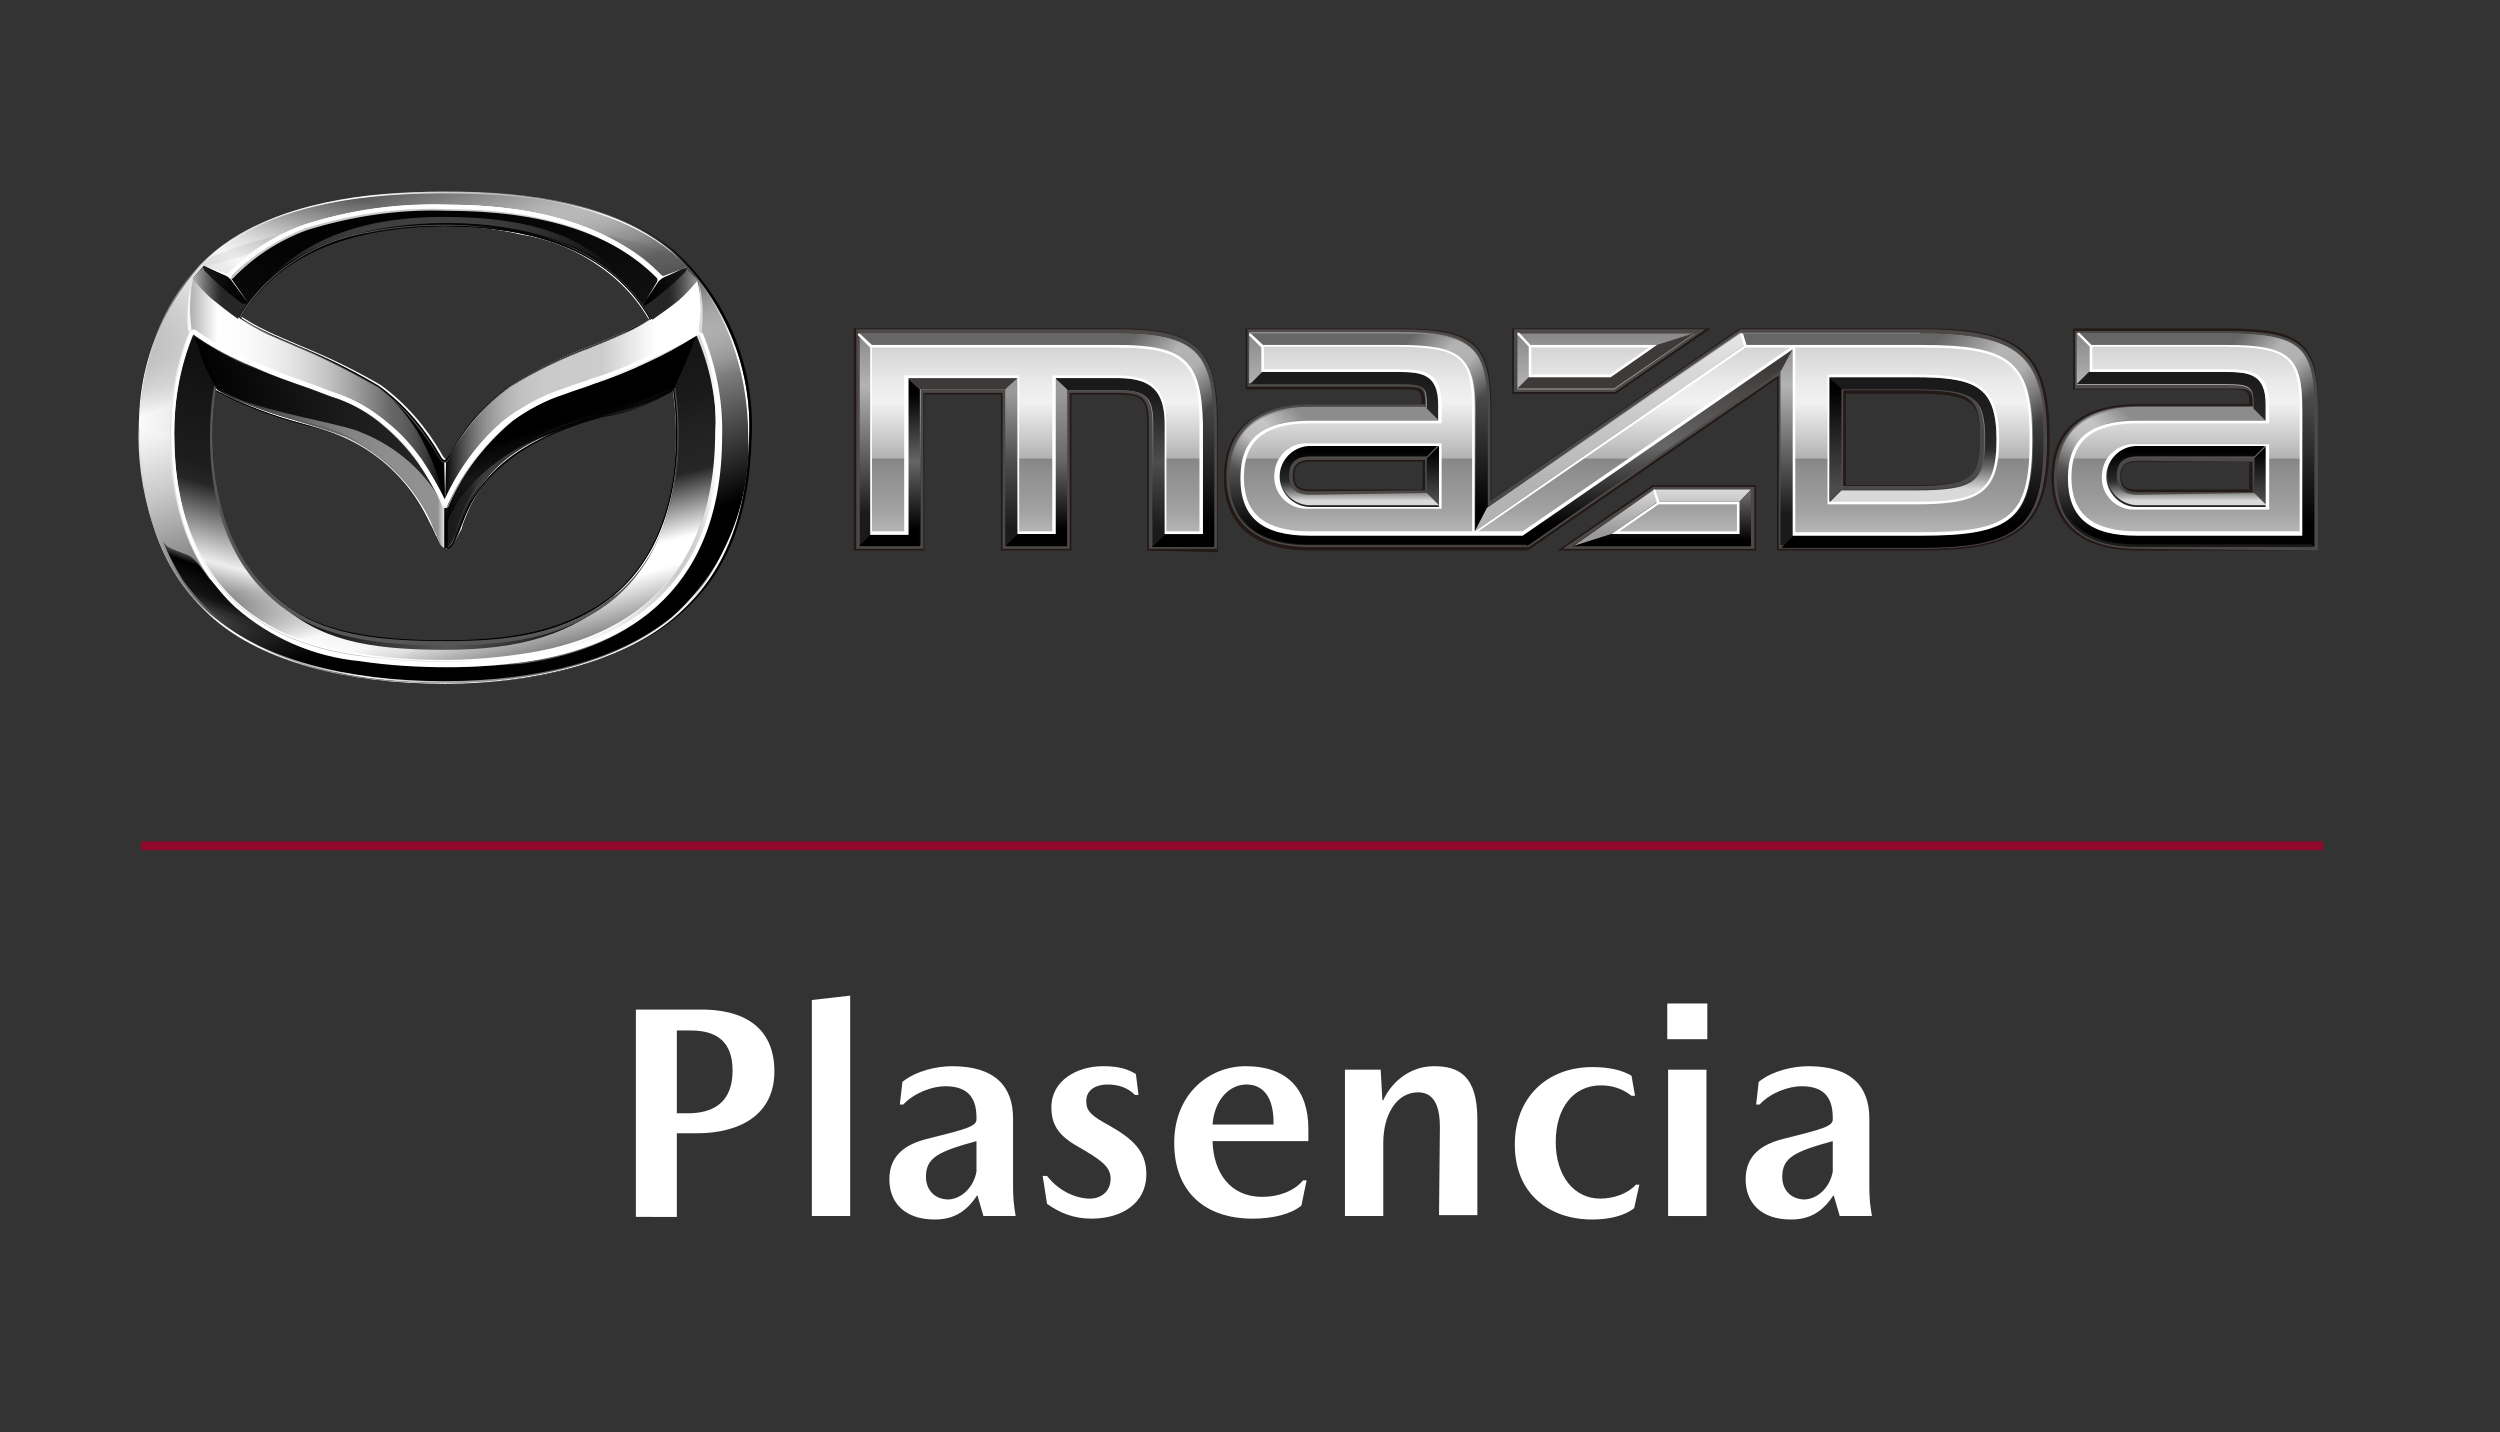 <?xml version="1.0" encoding="utf-8"?>
<!-- Generator: Adobe Illustrator 28.1.0, SVG Export Plug-In . SVG Version: 6.00 Build 0)  -->
<svg version="1.1" id="Layer_1" xmlns="http://www.w3.org/2000/svg" xmlns:xlink="http://www.w3.org/1999/xlink" x="0px" y="0px"
	 viewBox="0 0 287 164.4" style="enable-background:new 0 0 287 164.4;" xml:space="preserve">
<rect x="0" y="0" width="287" height="164.4" fill="#333333" stroke="none"/>
<style type="text/css">
	.st0{display:none;}
	.st1{display:inline;}
	.st2{fill:none;stroke:#910A2D;stroke-miterlimit:10;}
	.st3{fill:#231916;}
	.st4{fill:#4C4949;}
	.st5{fill:url(#SVGID_1_);}
	.st6{fill:url(#SVGID_00000091731857433941235750000012006250608257379759_);}
	.st7{opacity:0.5;fill:url(#SVGID_00000171701553292211061900000000892508871748401816_);enable-background:new    ;}
	.st8{fill:url(#SVGID_00000049219001761915386280000000980857150038191798_);}
	.st9{fill:url(#SVGID_00000116920330066589943300000002114754314125858193_);}
	.st10{fill:url(#SVGID_00000119112732997992644480000002897563738900069292_);}
	.st11{fill:#3E3A39;}
	.st12{fill:url(#SVGID_00000066511375485203524880000008039846005514743181_);}
	.st13{fill:url(#SVGID_00000029017903354449908110000010448775106989889680_);}
	.st14{opacity:0.5;fill:url(#SVGID_00000168829315562790401940000013865492148219490987_);enable-background:new    ;}
	.st15{fill:url(#SVGID_00000168088247635388898920000003200738481831154839_);}
	.st16{opacity:0.5;fill:url(#SVGID_00000156563175253267393720000008466876941935794326_);enable-background:new    ;}
	.st17{fill:url(#SVGID_00000077282652793822930400000013474651602131308201_);}
	.st18{fill:url(#SVGID_00000158002124203945669040000008100126095950211216_);}
	.st19{fill:url(#SVGID_00000103944823077410899680000014480911149549603741_);}
	.st20{fill:url(#SVGID_00000036221637271248655470000007715656341737106098_);}
	.st21{fill:url(#SVGID_00000178193490281678598060000000104943376535392385_);}
	.st22{fill:url(#SVGID_00000021086490404967929020000003060347741302167739_);}
	.st23{fill:url(#SVGID_00000086664236698291038800000015232201903470889389_);}
	.st24{fill:url(#SVGID_00000122712012032300982900000015674928348786541714_);}
	.st25{opacity:0.5;fill:url(#SVGID_00000098899199776678512960000005676134567962704537_);enable-background:new    ;}
	.st26{fill:url(#SVGID_00000088815357205152255260000000568467640603713678_);}
	.st27{fill:url(#SVGID_00000090268332910574674330000010059396389472218801_);}
	.st28{fill:url(#SVGID_00000024704897647695585900000008849172972941797006_);}
	.st29{opacity:0.5;fill:url(#SVGID_00000032620753533539771150000016364670577454835372_);enable-background:new    ;}
	.st30{fill:url(#SVGID_00000092453422159949604460000000985233897746097071_);}
	.st31{opacity:0.5;fill:url(#SVGID_00000155866913672179738260000009947413962686614705_);enable-background:new    ;}
	.st32{fill:url(#SVGID_00000153680874325849599140000003412652250128325769_);}
	.st33{fill:url(#SVGID_00000113340940375426856520000000891421349222406558_);}
	.st34{fill:url(#SVGID_00000049919795527714725240000013788164315038761890_);}
	.st35{fill:#FFFFFF;}
	.st36{fill:url(#SVGID_00000123430454043023215020000000882186528666396299_);}
	.st37{fill-rule:evenodd;clip-rule:evenodd;fill:url(#in_sf_base_00000123428275726900333760000015628898473314360480_);}
	.st38{fill-rule:evenodd;clip-rule:evenodd;fill:url(#in_sf_base-2_00000112609387889189802120000007349837030597960354_);}
	.st39{fill-rule:evenodd;clip-rule:evenodd;fill:url(#SVGID_00000047059877947981231840000009593669736693131919_);}
	.st40{fill-rule:evenodd;clip-rule:evenodd;fill:url(#out_sf_base_00000060735218021338323010000000525927234480931772_);}
	
		.st41{opacity:0.74;fill-rule:evenodd;clip-rule:evenodd;fill:url(#SVGID_00000051383648273678713500000010249243201831788468_);enable-background:new    ;}
	.st42{fill-rule:evenodd;clip-rule:evenodd;fill:url(#in_up_right_00000115500852756898108950000000073674181900656028_);}
	.st43{fill-rule:evenodd;clip-rule:evenodd;fill:url(#in_up_right-2_00000038371631924122499830000005198193741237306000_);}
	.st44{fill-rule:evenodd;clip-rule:evenodd;fill:url(#SVGID_00000090262742158331373490000013363738460841734047_);}
	
		.st45{opacity:0.9;fill-rule:evenodd;clip-rule:evenodd;fill:url(#SVGID_00000147195245170881481500000009193268590411221157_);enable-background:new    ;}
	.st46{fill:#565656;}
	.st47{fill:url(#outline-2_00000000944602622555120970000005637692260746607273_);}
	
		.st48{opacity:0.2;fill-rule:evenodd;clip-rule:evenodd;fill:url(#SVGID_00000035523875938534577050000014722438263096926091_);enable-background:new    ;}
	
		.st49{opacity:0.2;fill-rule:evenodd;clip-rule:evenodd;fill:url(#SVGID_00000097483867935921839270000016404828560349981882_);fill-opacity:0.42;enable-background:new    ;}
	.st50{opacity:0.5;fill:#C8C8C8;enable-background:new    ;}
	.st51{fill:none;}
	.st52{fill-rule:evenodd;clip-rule:evenodd;fill:url(#SVGID_00000123409343170007589370000017015563333325756834_);}
	
		.st53{opacity:0.9;fill-rule:evenodd;clip-rule:evenodd;fill:url(#SVGID_00000018196321404657388260000009197203494743161479_);enable-background:new    ;}
	.st54{fill:url(#wing_low_sf_00000037658946159885764260000003333628835520806333_);}
	.st55{fill-rule:evenodd;clip-rule:evenodd;fill:url(#SVGID_00000077297583076591094320000012072233302222768307_);}
	.st56{fill-rule:evenodd;clip-rule:evenodd;fill:url(#SVGID_00000072254439038801387290000013243695584522379921_);}
	.st57{fill-rule:evenodd;clip-rule:evenodd;fill:url(#SVGID_00000050656455406245956340000013492884175724833463_);}
	.st58{fill-rule:evenodd;clip-rule:evenodd;fill:url(#SVGID_00000049210805255184200190000013704704850190601345_);}
	.st59{fill-rule:evenodd;clip-rule:evenodd;}
	.st60{fill:#C8C8C8;}
	.st61{fill:url(#SVGID_00000115502781005768966980000014479712511689535107_);fill-opacity:0.8;}
	.st62{fill:#1A1A1A;}
	.st63{fill-rule:evenodd;clip-rule:evenodd;fill:url(#SVGID_00000073712178240503853300000009989366020644070290_);}
	.st64{fill-rule:evenodd;clip-rule:evenodd;fill:#DCDCDC;}
	.st65{fill-rule:evenodd;clip-rule:evenodd;fill:url(#SVGID_00000132078552706030447840000016974617646483991959_);}
	.st66{fill-rule:evenodd;clip-rule:evenodd;fill:url(#SVGID_00000062880615117112431490000013002953982628751513_);}
	.st67{fill-rule:evenodd;clip-rule:evenodd;fill:url(#SVGID_00000134949894835779609890000014338648278391340683_);}
	.st68{fill-rule:evenodd;clip-rule:evenodd;fill:url(#SVGID_00000163056462665159356390000004992840465346640032_);}
	.st69{enable-background:new    ;}
	.st70{display:inline;enable-background:new    ;}
	.st71{fill:#7A1313;}
	.st72{display:inline;opacity:0.3;fill:#36BF19;enable-background:new    ;}
</style>
<g id="Fondo" class="st0">
	<rect x="0.3" y="-0.1" class="st1" width="287.4" height="164.3"/>
</g>
<g id="Mazda">
	<g>
		<line class="st2" x1="16.2" y1="97.1" x2="266.7" y2="97.1"/>
		<path class="st3" d="M131.7,63.2V48.7c0-2.9-0.6-3.4-3.5-3.4H123v17.9h-8.1V45.3h-8.8v17.9H98V37.7h30.3c9.1,0,11.5,2.2,11.5,11
			v14.7L131.7,63.2z"/>
		<path class="st3" d="M220.6,37.7h-20.9l-28.5,19.7V46.9c0-7.6-1.9-9.2-10.6-9.2H143v7h17.5c2.5,0,2.7,0,2.7,1.7h-12.9
			c-4.4,0-9.8,1.5-9.8,8.4s5.3,8.4,9.8,8.4h25.1L204,43.5v19.7h16.6c11.5,0,14.7-2.7,14.7-12.8S232.1,37.7,220.6,37.7z M163.3,56.2
			h-12.9c-1.6,0-1.8-0.8-1.8-1.6s0.2-1.6,1.8-1.6h12.9V56.2z M219.7,55.7h-7.8V45.2h7.8c6.9,0,7.6,0.9,7.6,5.3
			S226.6,55.7,219.7,55.7z"/>
		<polygon class="st3" points="173.6,45.2 173.6,37.7 196.4,37.7 185.5,45.2 		"/>
		<polygon class="st3" points="178.8,63.2 189.7,55.7 201.6,55.7 201.6,63.2 		"/>
		<path class="st3" d="M255.5,37.7H238v7h17.5c2.5,0,2.7,0,2.7,1.7h-12.9c-4.4,0-9.8,1.5-9.8,8.4s5.3,8.4,9.8,8.4h20.8V46.9
			C266.2,39.3,264.3,37.7,255.5,37.7z M258.2,56.2h-12.9c-1.6,0-1.8-0.8-1.8-1.6s0.2-1.6,1.8-1.6h12.9V56.2z"/>
		<path class="st4" d="M131.9,63V48.7c0-3-0.6-3.6-3.7-3.6h-5.4V63h-7.7V45.1H106V63h-7.7V37.8h30.1c9,0,11.3,2.2,11.3,10.7V63
			H131.9z"/>
		<path class="st4" d="M220.6,37.8h-20.8l-28.7,19.7V46.9c0-7.4-1.9-9.1-10.4-9.1h-17.5v6.6h17.5c2.6,0,2.9,0,2.9,2l0,0h-13.2
			c-6.3,0-9.6,2.9-9.6,8.2s3.3,8.2,9.6,8.2h25.1l28.7-19.7V63h16.4C232,63,235,60.3,235,50.4S232,37.8,220.6,37.8z M150.4,56.4
			c-1.4,0-2-0.5-2-1.8c0-1.2,0.6-1.8,2-1.8h13.2v3.5L150.4,56.4z M219.7,55.8h-8.1v-11h8c7,0,7.7,1,7.7,5.4S226.8,55.8,219.7,55.8z"
			/>
		<polygon class="st4" points="173.8,45 173.8,37.8 195.8,37.8 185.4,45 		"/>
		<polygon class="st4" points="179.4,63 189.8,55.9 201.4,55.9 201.4,63 		"/>
		<path class="st4" d="M245.4,63c-6.3,0-9.6-2.9-9.6-8.2s3.3-8.2,9.6-8.2h13.2l0,0c0-2-0.2-2-2.9-2h-17.5V38h17.5
			c8.6,0,10.4,1.6,10.4,9.1v16.1L245.4,63z M245.4,52.9c-1.4,0-2,0.5-2,1.8c0,1.2,0.6,1.8,2,1.8h13.2V53L245.4,52.9L245.4,52.9z"/>
		
			<linearGradient id="SVGID_1_" gradientUnits="userSpaceOnUse" x1="182.152" y1="1604.778" x2="182.152" y2="1580.322" gradientTransform="matrix(1 0 0 1 0 -1542.11)">
			<stop  offset="0.15" style="stop-color:#1A1A1A"/>
			<stop  offset="0.45" style="stop-color:#666666"/>
			<stop  offset="0.75" style="stop-color:#B3B3B3"/>
			<stop  offset="1" style="stop-color:#888888"/>
		</linearGradient>
		<path class="st5" d="M139.3,48.6v14.1h-7v-14c0-3.2-0.8-3.9-4.1-3.9h-5.7v17.9h-7v-18h-9.8v17.9h-7V38.3h29.7
			C137.1,38.3,139.3,40.3,139.3,48.6z M220.4,38.2h-20.7l-29.1,20.1V46.9c0-7.2-1.7-8.8-10.1-8.8h-17.1V44h17.1
			c2.9,0,3.2,0.3,3.2,2.4v0.4h-13.4c-6.1,0-9.2,2.7-9.2,7.9s3.1,7.9,9.2,7.9h24.9l29.2-20.2v20.2h16c11.3,0,14.1-2.5,14.1-12.2
			s-2.9-12.1-14.1-12.1L220.4,38.2z M163.8,56.8h-13.4c-1.6,0-2.4-0.7-2.4-2.2s0.8-2.2,2.4-2.2h13.4V56.8z M219.7,56.2h-8.4V44.6
			h8.4c6.9,0,8.1,0.9,8.1,5.8S226.6,56.2,219.7,56.2z M194.6,38.3h-20.4v6.4h11.1L194.6,38.3z M201,56.3h-11.2l-9.3,6.4H201V56.3z
			 M255.5,38.3h-17.1v5.9h17.1c2.9,0,3.2,0.3,3.2,2.4V47h-13.4c-6.1,0-9.2,2.7-9.2,7.9s3.1,7.9,9.2,7.9h20.3V46.9
			C265.7,39.7,264,38.3,255.5,38.3z M258.7,56.9h-13.4c-1.6,0-2.4-0.7-2.4-2.2s0.8-2.2,2.4-2.2h13.4V56.9z"/>
		
			<linearGradient id="SVGID_00000013873194047405807000000002278725846477989816_" gradientUnits="userSpaceOnUse" x1="119" y1="1604.778" x2="119" y2="1580.322" gradientTransform="matrix(1 0 0 1 0 -1542.11)">
			<stop  offset="0.1" style="stop-color:#000000"/>
			<stop  offset="0.9" style="stop-color:#666666"/>
		</linearGradient>
		<path style="fill:url(#SVGID_00000013873194047405807000000002278725846477989816_);" d="M128.3,38.3H98.6l1.4,1.4h28.4
			c7.6,0,9.6,1.8,9.6,9v12.7h-4.4l-1.4,1.4h7.2V48.6C139.3,40.3,137.1,38.3,128.3,38.3z"/>
		
			<linearGradient id="SVGID_00000080184713382282886440000010391987827827461248_" gradientUnits="userSpaceOnUse" x1="129.623" y1="1579.056" x2="140.261" y2="1589.694" gradientTransform="matrix(1 0 0 1 0 -1542.11)">
			<stop  offset="0.1" style="stop-color:#FFFFFF;stop-opacity:0"/>
			<stop  offset="0.2" style="stop-color:#FFFFFF;stop-opacity:0.32"/>
			<stop  offset="0.4" style="stop-color:#FFFFFF"/>
			<stop  offset="0.6" style="stop-color:#FFFFFF"/>
			<stop  offset="0.9" style="stop-color:#FFFFFF;stop-opacity:0"/>
		</linearGradient>
		<path style="opacity:0.5;fill:url(#SVGID_00000080184713382282886440000010391987827827461248_);enable-background:new    ;" d="
			M128.3,38.3v1.4c7.6,0,9.6,1.8,9.6,9h1.4C139.3,40.3,137.1,38.3,128.3,38.3z"/>
		
			<linearGradient id="SVGID_00000016070840903316174410000006591799616414240142_" gradientUnits="userSpaceOnUse" x1="127.45" y1="1604.778" x2="127.45" y2="1585.478" gradientTransform="matrix(1 0 0 1 0 -1542.11)">
			<stop  offset="0.1" style="stop-color:#1A1A1A"/>
			<stop  offset="0.5" style="stop-color:#4D4D4D"/>
			<stop  offset="0.9" style="stop-color:#1A1A1A"/>
		</linearGradient>
		<path style="fill:url(#SVGID_00000016070840903316174410000006591799616414240142_);" d="M128.3,43.4h-7.2l1.4,1.4h5.8
			c3.3,0,4.1,0.8,4.1,3.9v14l1.4-1.4V48.7C133.6,44.9,132.2,43.4,128.3,43.4z"/>
		
			<linearGradient id="SVGID_00000046334991102479751100000017477411903441363130_" gradientUnits="userSpaceOnUse" x1="118.95" y1="1604.778" x2="118.95" y2="1585.478" gradientTransform="matrix(1 0 0 1 0 -1542.11)">
			<stop  offset="0.1" style="stop-color:#000000"/>
			<stop  offset="0.5" style="stop-color:#666666"/>
			<stop  offset="0.9" style="stop-color:#999999"/>
		</linearGradient>
		<polygon style="fill:url(#SVGID_00000046334991102479751100000017477411903441363130_);" points="121.1,43.4 121.1,61.3 
			116.8,61.3 115.4,62.7 122.5,62.7 122.5,44.7 		"/>
		
			<linearGradient id="SVGID_00000000902376239344609120000003924334726952328359_" gradientUnits="userSpaceOnUse" x1="116.1" y1="1604.778" x2="116.1" y2="1585.478" gradientTransform="matrix(1 0 0 1 0 -1542.11)">
			<stop  offset="0.1" style="stop-color:#1A1A1A"/>
			<stop  offset="0.5" style="stop-color:#4D4D4D"/>
			<stop  offset="0.9" style="stop-color:#999999"/>
		</linearGradient>
		<polygon style="fill:url(#SVGID_00000000902376239344609120000003924334726952328359_);" points="115.4,44.7 115.4,62.7 
			116.8,61.3 116.8,43.4 		"/>
		<polygon class="st11" points="104.2,43.4 105.6,44.7 115.4,44.7 116.8,43.4 		"/>
		
			<linearGradient id="SVGID_00000078734982690158081560000016959389257470012322_" gradientUnits="userSpaceOnUse" x1="102.1" y1="1604.778" x2="102.1" y2="1585.478" gradientTransform="matrix(1 0 0 1 0 -1542.11)">
			<stop  offset="0.1" style="stop-color:#000000"/>
			<stop  offset="0.5" style="stop-color:#666666"/>
			<stop  offset="0.9" style="stop-color:#000000"/>
		</linearGradient>
		<polygon style="fill:url(#SVGID_00000078734982690158081560000016959389257470012322_);" points="104.2,43.4 104.2,61.3 100,61.3 
			98.6,62.7 105.6,62.7 105.6,44.7 		"/>
		
			<linearGradient id="SVGID_00000019652895630981901080000004337133714002700978_" gradientUnits="userSpaceOnUse" x1="157.15" y1="1603.067" x2="157.15" y2="1580.3" gradientTransform="matrix(1 0 0 1 0 -1542.11)">
			<stop  offset="0.1" style="stop-color:#000000"/>
			<stop  offset="0.9" style="stop-color:#666666"/>
		</linearGradient>
		<path style="fill:url(#SVGID_00000019652895630981901080000004337133714002700978_);" d="M160.6,38.3h-17.1l1.4,1.4h15.7
			c7.2,0,8.8,1.3,8.8,7.3v14l1.4-2.6V46.9C170.7,39.7,169,38.3,160.6,38.3z"/>
		
			<linearGradient id="SVGID_00000160882123403883022350000017640282690960208542_" gradientUnits="userSpaceOnUse" x1="161.858" y1="1579.065" x2="171.245" y2="1588.431" gradientTransform="matrix(1 0 0 1 0 -1542.11)">
			<stop  offset="0.1" style="stop-color:#FFFFFF;stop-opacity:0"/>
			<stop  offset="0.2" style="stop-color:#FFFFFF;stop-opacity:0.32"/>
			<stop  offset="0.4" style="stop-color:#FFFFFF"/>
			<stop  offset="0.6" style="stop-color:#FFFFFF"/>
			<stop  offset="0.9" style="stop-color:#FFFFFF;stop-opacity:0"/>
		</linearGradient>
		<path style="opacity:0.5;fill:url(#SVGID_00000160882123403883022350000017640282690960208542_);enable-background:new    ;" d="
			M160.6,38.3v1.4c7.2,0,8.8,1.3,8.8,7.3h1.4C170.7,39.7,169,38.3,160.6,38.3z"/>
		
			<linearGradient id="SVGID_00000181791474635304793400000011237619059594926765_" gradientUnits="userSpaceOnUse" x1="158.25" y1="1604.778" x2="158.25" y2="1589.008" gradientTransform="matrix(1 0 0 1 0 -1542.11)">
			<stop  offset="0.1" style="stop-color:#000000"/>
			<stop  offset="0.9" style="stop-color:#8C8C8C"/>
		</linearGradient>
		<path style="fill:url(#SVGID_00000181791474635304793400000011237619059594926765_);" d="M174.9,61.3h-24.5
			c-5.4,0-7.9-2.1-7.9-6.6s2.5-6.6,7.9-6.6h14.8l-1.4-1.4h-13.4c-6.1,0-9.2,2.7-9.2,7.9s3.1,7.9,9.2,7.9h24.9L174.9,61.3z"/>
		
			<linearGradient id="SVGID_00000059267839189261066130000014642718251871987644_" gradientUnits="userSpaceOnUse" x1="140.972" y1="1596.682" x2="149.522" y2="1588.132" gradientTransform="matrix(1 0 0 1 0 -1542.11)">
			<stop  offset="0.1" style="stop-color:#FFFFFF;stop-opacity:0"/>
			<stop  offset="0.2" style="stop-color:#FFFFFF;stop-opacity:0.32"/>
			<stop  offset="0.4" style="stop-color:#FFFFFF"/>
			<stop  offset="0.6" style="stop-color:#FFFFFF"/>
			<stop  offset="0.9" style="stop-color:#FFFFFF;stop-opacity:0"/>
		</linearGradient>
		<path style="opacity:0.5;fill:url(#SVGID_00000059267839189261066130000014642718251871987644_);enable-background:new    ;" d="
			M150.4,46.9c-6.1,0-9.2,2.7-9.2,7.9h1.4c0-4.4,2.5-6.6,7.9-6.6L150.4,46.9z"/>
		
			<linearGradient id="SVGID_00000028297997091294926520000011111170418987806355_" gradientUnits="userSpaceOnUse" x1="154.35" y1="1590.389" x2="154.35" y2="1584.818" gradientTransform="matrix(1 0 0 1 0 -1542.11)">
			<stop  offset="0.1" style="stop-color:#262626"/>
			<stop  offset="0.9" style="stop-color:#1A1A1A"/>
		</linearGradient>
		<path style="fill:url(#SVGID_00000028297997091294926520000011111170418987806355_);" d="M160.6,42.7h-15.7l-1.4,1.4h17.1
			c2.9,0,3.2,0.3,3.2,2.4v0.4l1.4,1.4v-1.8C165.2,43,163.4,42.7,160.6,42.7z"/>
		
			<linearGradient id="SVGID_00000150096002082180424800000000458121963129749921_" gradientUnits="userSpaceOnUse" x1="164.5" y1="1600.282" x2="164.5" y2="1593.307" gradientTransform="matrix(1 0 0 1 0 -1542.11)">
			<stop  offset="0.1" style="stop-color:#4D4D4D"/>
			<stop  offset="0.9" style="stop-color:#000000"/>
		</linearGradient>
		<polygon style="fill:url(#SVGID_00000150096002082180424800000000458121963129749921_);" points="163.8,52.6 163.8,56.8 
			165.2,58.2 165.2,51.2 		"/>
		
			<linearGradient id="SVGID_00000099637939040899843900000011932189925984327596_" gradientUnits="userSpaceOnUse" x1="156.05" y1="1600.282" x2="156.05" y2="1593.307" gradientTransform="matrix(1 0 0 1 0 -1542.11)">
			<stop  offset="0.1" style="stop-color:#D9D9D9"/>
			<stop  offset="0.18" style="stop-color:#A6A6A6"/>
			<stop  offset="0.27" style="stop-color:#6F6F6F"/>
			<stop  offset="0.35" style="stop-color:#474747"/>
			<stop  offset="0.41" style="stop-color:#2F2F2F"/>
			<stop  offset="0.45" style="stop-color:#262626"/>
			<stop  offset="0.9" style="stop-color:#000000"/>
		</linearGradient>
		<path style="fill:url(#SVGID_00000099637939040899843900000011932189925984327596_);" d="M150.4,56.8c-1.6,0-2.4-0.7-2.4-2.2
			s0.8-2.2,2.4-2.2h13.4l1.4-1.4h-14.8c-1.9,0-3.5,1.6-3.5,3.5s1.6,3.5,3.5,3.5h14.8l-1.4-1.4L150.4,56.8z"/>
		<polygon class="st11" points="190.2,39.6 184.9,43.3 175.5,43.3 174.2,44.6 185.3,44.6 194.6,38.2 		"/>
		
			<linearGradient id="SVGID_00000047034490791748672380000005594046858958084763_" gradientUnits="userSpaceOnUse" x1="190.8" y1="1604.778" x2="190.8" y2="1598.352" gradientTransform="matrix(1 0 0 1 0 -1542.11)">
			<stop  offset="0.23" style="stop-color:#999999"/>
			<stop  offset="0.77" style="stop-color:#C5C5C5"/>
			<stop  offset="1" style="stop-color:#D9D9D9"/>
		</linearGradient>
		<polygon style="fill:url(#SVGID_00000047034490791748672380000005594046858958084763_);" points="189.9,56.2 180.6,62.7 185,61.3 
			190.3,57.6 199.7,57.6 201,56.2 		"/>
		
			<linearGradient id="SVGID_00000036950693209227959910000013078882016444391076_" gradientUnits="userSpaceOnUse" x1="190.8" y1="1604.778" x2="190.8" y2="1598.352" gradientTransform="matrix(1 0 0 1 0 -1542.11)">
			<stop  offset="0.1" style="stop-color:#000000"/>
			<stop  offset="0.9" style="stop-color:#666666"/>
		</linearGradient>
		<polygon style="fill:url(#SVGID_00000036950693209227959910000013078882016444391076_);" points="199.7,57.6 199.7,61.3 185,61.3 
			180.6,62.7 201,62.7 201,56.2 		"/>
		
			<linearGradient id="SVGID_00000096034336218172781510000011838387512331690389_" gradientUnits="userSpaceOnUse" x1="184.8" y1="1603.067" x2="184.8" y2="1580.322" gradientTransform="matrix(1 0 0 1 0 -1542.11)">
			<stop  offset="0.23" style="stop-color:#B3B3B3"/>
			<stop  offset="0.9" style="stop-color:#DFDFDF"/>
			<stop  offset="1" style="stop-color:#E6E6E6"/>
		</linearGradient>
		<polygon style="fill:url(#SVGID_00000096034336218172781510000011838387512331690389_);" points="199.9,38.2 170.7,58.3 169.3,61 
			200.3,39.6 		"/>
		
			<linearGradient id="SVGID_00000166644460443075609500000003924942291184380840_" gradientUnits="userSpaceOnUse" x1="190.4" y1="1604.778" x2="190.4" y2="1582.011" gradientTransform="matrix(1 0 0 1 0 -1542.11)">
			<stop  offset="0.1" style="stop-color:#000000"/>
			<stop  offset="0.5" style="stop-color:#666666"/>
			<stop  offset="0.9" style="stop-color:#3E3A39"/>
		</linearGradient>
		<polygon style="fill:url(#SVGID_00000166644460443075609500000003924942291184380840_);" points="174.9,61.3 175.3,62.7 
			204.5,42.5 205.9,39.9 		"/>
		
			<linearGradient id="SVGID_00000098182377227284385340000014836426890280696213_" gradientUnits="userSpaceOnUse" x1="217.25" y1="1604.778" x2="217.25" y2="1580.3" gradientTransform="matrix(1 0 0 1 0 -1542.11)">
			<stop  offset="0.1" style="stop-color:#000000"/>
			<stop  offset="0.9" style="stop-color:#666666"/>
		</linearGradient>
		<path style="fill:url(#SVGID_00000098182377227284385340000014836426890280696213_);" d="M220.6,38.3h-20.7l0.4,1.4h20.3
			c10.5,0,12.8,1.9,12.8,10.9s-2.2,10.9-12.8,10.9h-14.7l-1.4,1.4h16c11.3,0,14.1-2.5,14.1-12.2S231.8,38.3,220.6,38.3z"/>
		
			<linearGradient id="SVGID_00000114753539947737115390000010666128116622496171_" gradientUnits="userSpaceOnUse" x1="222.403" y1="1578.487" x2="235.585" y2="1591.67" gradientTransform="matrix(1 0 0 1 0 -1542.11)">
			<stop  offset="0.1" style="stop-color:#FFFFFF;stop-opacity:0"/>
			<stop  offset="0.2" style="stop-color:#FFFFFF;stop-opacity:0.32"/>
			<stop  offset="0.4" style="stop-color:#FFFFFF"/>
			<stop  offset="0.6" style="stop-color:#FFFFFF"/>
			<stop  offset="0.9" style="stop-color:#FFFFFF;stop-opacity:0"/>
		</linearGradient>
		<path style="opacity:0.5;fill:url(#SVGID_00000114753539947737115390000010666128116622496171_);enable-background:new    ;" d="
			M220.6,38.3v1.4c10.5,0,12.8,1.9,12.8,10.9h1.4C234.7,40.7,231.8,38.3,220.6,38.3z"/>
		
			<linearGradient id="SVGID_00000160159117670846660770000017692829821451132091_" gradientUnits="userSpaceOnUse" x1="219.6" y1="1599.733" x2="219.6" y2="1585.367" gradientTransform="matrix(1 0 0 1 0 -1542.11)">
			<stop  offset="0.1" style="stop-color:#D9D9D9"/>
			<stop  offset="0.18" style="stop-color:#A6A6A6"/>
			<stop  offset="0.27" style="stop-color:#6F6F6F"/>
			<stop  offset="0.35" style="stop-color:#474747"/>
			<stop  offset="0.41" style="stop-color:#2F2F2F"/>
			<stop  offset="0.45" style="stop-color:#262626"/>
			<stop  offset="0.9" style="stop-color:#1A1A1A"/>
		</linearGradient>
		<path style="fill:url(#SVGID_00000160159117670846660770000017692829821451132091_);" d="M219.7,43.3H210l1.4,1.4h8.4
			c6.9,0,8.1,0.9,8.1,5.8s-1.3,5.8-8.1,5.8h-8.4l-1.4,1.4h9.7c7.1,0,9.5-1,9.5-7.2S226.8,43.3,219.7,43.3z"/>
		
			<linearGradient id="SVGID_00000107566260372726824340000007411839010771186099_" gradientUnits="userSpaceOnUse" x1="210.7" y1="1599.733" x2="210.7" y2="1585.367" gradientTransform="matrix(1 0 0 1 0 -1542.11)">
			<stop  offset="0.1" style="stop-color:#4D4D4D"/>
			<stop  offset="0.9" style="stop-color:#000000"/>
		</linearGradient>
		<polygon style="fill:url(#SVGID_00000107566260372726824340000007411839010771186099_);" points="210,43.3 210,57.6 211.4,56.2 
			211.4,44.6 		"/>
		
			<linearGradient id="SVGID_00000029025632962375254950000014935438724737298068_" gradientUnits="userSpaceOnUse" x1="252.05" y1="1604.778" x2="252.05" y2="1580.322" gradientTransform="matrix(1 0 0 1 0 -1542.11)">
			<stop  offset="0.1" style="stop-color:#000000"/>
			<stop  offset="0.9" style="stop-color:#666666"/>
		</linearGradient>
		<path style="fill:url(#SVGID_00000029025632962375254950000014935438724737298068_);" d="M255.5,38.3h-17.1l1.4,1.4h15.7
			c7.2,0,8.8,1.3,8.8,7.3v14.4l1.4,1.4V46.9C265.7,39.7,264,38.3,255.5,38.3z"/>
		
			<linearGradient id="SVGID_00000049199057777346740110000015849363931023213193_" gradientUnits="userSpaceOnUse" x1="256.839" y1="1579.102" x2="266.205" y2="1588.467" gradientTransform="matrix(1 0 0 1 0 -1542.11)">
			<stop  offset="0.1" style="stop-color:#FFFFFF;stop-opacity:0"/>
			<stop  offset="0.2" style="stop-color:#FFFFFF;stop-opacity:0.32"/>
			<stop  offset="0.4" style="stop-color:#FFFFFF"/>
			<stop  offset="0.6" style="stop-color:#FFFFFF"/>
			<stop  offset="0.9" style="stop-color:#FFFFFF;stop-opacity:0"/>
		</linearGradient>
		<path style="opacity:0.5;fill:url(#SVGID_00000049199057777346740110000015849363931023213193_);enable-background:new    ;" d="
			M255.5,38.3v1.4c7.2,0,8.8,1.3,8.8,7.3h1.4C265.7,39.7,264,38.3,255.5,38.3z"/>
		
			<linearGradient id="SVGID_00000122692939359125094220000000110470577515064500_" gradientUnits="userSpaceOnUse" x1="250.95" y1="1604.778" x2="250.95" y2="1589.008" gradientTransform="matrix(1 0 0 1 0 -1542.11)">
			<stop  offset="0.1" style="stop-color:#000000"/>
			<stop  offset="0.9" style="stop-color:#8C8C8C"/>
		</linearGradient>
		<path style="fill:url(#SVGID_00000122692939359125094220000000110470577515064500_);" d="M264.3,61.3h-18.9
			c-5.4,0-7.9-2.1-7.9-6.6s2.5-6.6,7.9-6.6h14.8l-1.4-1.4h-13.4c-6.1,0-9.2,2.7-9.2,7.9s3.1,7.9,9.2,7.9h20.3L264.3,61.3z"/>
		
			<linearGradient id="SVGID_00000125569016582752553040000014724670813541847995_" gradientUnits="userSpaceOnUse" x1="235.979" y1="1596.69" x2="244.518" y2="1588.13" gradientTransform="matrix(1 0 0 1 0 -1542.11)">
			<stop  offset="0.1" style="stop-color:#FFFFFF;stop-opacity:0"/>
			<stop  offset="0.2" style="stop-color:#FFFFFF;stop-opacity:0.32"/>
			<stop  offset="0.4" style="stop-color:#FFFFFF"/>
			<stop  offset="0.6" style="stop-color:#FFFFFF"/>
			<stop  offset="0.9" style="stop-color:#FFFFFF;stop-opacity:0"/>
		</linearGradient>
		<path style="opacity:0.5;fill:url(#SVGID_00000125569016582752553040000014724670813541847995_);enable-background:new    ;" d="
			M245.4,46.9c-6.1,0-9.2,2.7-9.2,7.9h1.4c0-4.4,2.5-6.6,7.9-6.6L245.4,46.9z"/>
		
			<linearGradient id="SVGID_00000116945023489591752600000011775650040304628133_" gradientUnits="userSpaceOnUse" x1="249.252" y1="1590.389" x2="249.252" y2="1584.818" gradientTransform="matrix(1 0 0 1 0 -1542.11)">
			<stop  offset="0.1" style="stop-color:#262626"/>
			<stop  offset="0.9" style="stop-color:#1A1A1A"/>
		</linearGradient>
		<path style="fill:url(#SVGID_00000116945023489591752600000011775650040304628133_);" d="M255.5,42.7h-15.7l-1.4,1.4h17.1
			c2.9,0,3.2,0.3,3.2,2.4v0.4l1.4,1.4v-1.8C260.2,43,258.4,42.7,255.5,42.7z"/>
		
			<linearGradient id="SVGID_00000016779360939848549040000002808841009495712692_" gradientUnits="userSpaceOnUse" x1="259.5" y1="1600.282" x2="259.5" y2="1593.307" gradientTransform="matrix(1 0 0 1 0 -1542.11)">
			<stop  offset="0.1" style="stop-color:#4D4D4D"/>
			<stop  offset="0.9" style="stop-color:#000000"/>
		</linearGradient>
		<polygon style="fill:url(#SVGID_00000016779360939848549040000002808841009495712692_);" points="258.8,52.6 258.8,56.8 
			260.2,58.2 260.2,51.2 		"/>
		
			<linearGradient id="SVGID_00000124142861980282064220000013715576042516531643_" gradientUnits="userSpaceOnUse" x1="251.05" y1="1600.282" x2="251.05" y2="1593.307" gradientTransform="matrix(1 0 0 1 0 -1542.11)">
			<stop  offset="0.1" style="stop-color:#D9D9D9"/>
			<stop  offset="0.18" style="stop-color:#A6A6A6"/>
			<stop  offset="0.27" style="stop-color:#6F6F6F"/>
			<stop  offset="0.35" style="stop-color:#474747"/>
			<stop  offset="0.41" style="stop-color:#2F2F2F"/>
			<stop  offset="0.45" style="stop-color:#262626"/>
			<stop  offset="0.9" style="stop-color:#000000"/>
		</linearGradient>
		<path style="fill:url(#SVGID_00000124142861980282064220000013715576042516531643_);" d="M245.4,56.8c-1.6,0-2.4-0.7-2.4-2.2
			s0.8-2.2,2.4-2.2h13.4l1.4-1.4h-14.8c-1.9,0-3.5,1.6-3.5,3.5s1.6,3.5,3.5,3.5h14.8l-1.4-1.4L245.4,56.8z"/>
		<path class="st35" d="M128.3,39.6h-28.2l-1.4-1.3h-0.2v0.2l1.4,1.4v21.5h4.4v-18h12.5v17.9h4.4V43.4h7c4,0,5.5,1.4,5.5,5.3v12.6
			h4.4V48.6C137.9,41.4,136,39.6,128.3,39.6z"/>
		<path class="st35" d="M220.6,39.6h-20.1l-0.4-1.3h-0.2h-0.1l0.4,1.4L169.3,61V46.9c0-6-1.6-7.3-8.8-7.3H145l-1.4-1.3h-0.2v0.2
			l1.4,1.4v2.8h15.7c2.8,0,4.6,0.3,4.6,3.8v1.8h-14.8c-5.4,0-7.9,2.1-7.9,6.6s2.5,6.6,7.9,6.6h24.5l31-21.4v21.4h14.7
			c10.5,0,12.8-1.9,12.8-10.9S231.1,39.6,220.6,39.6z M165.2,58.2h-14.8c-1.9,0-3.5-1.6-3.5-3.5s1.6-3.5,3.5-3.5h14.8V58.2z
			 M219.7,57.6H210V43.3h9.7c7.1,0,9.5,1,9.5,7.2S226.8,57.6,219.7,57.6z"/>
		<polygon class="st35" points="174.4,38.2 174.2,38.2 174.2,38.4 175.5,39.8 175.5,43.3 184.9,43.3 190.2,39.6 175.7,39.6 		"/>
		<polygon class="st35" points="190,56.2 189.9,56.2 189.8,56.3 190.2,57.7 185,61.3 199.7,61.3 199.7,57.6 190.5,57.6 		"/>
		<path class="st35" d="M255.5,39.6h-15.4l-1.4-1.4h-0.2v0.2l1.4,1.4v2.9h15.6c2.8,0,4.6,0.3,4.6,3.8v1.8h-14.8
			c-5.4,0-7.9,2.1-7.9,6.6s2.5,6.6,7.9,6.6h19V46.9C264.3,40.9,262.8,39.6,255.5,39.6z M260.1,58.2h-14.8c-1.9,0-3.5-1.6-3.5-3.5
			s1.6-3.5,3.5-3.5h14.8V58.2z"/>
		
			<linearGradient id="SVGID_00000168104737709101719700000007137992600053586093_" gradientUnits="userSpaceOnUse" x1="182.05" y1="1603.111" x2="182.05" y2="1581.967" gradientTransform="matrix(1 0 0 1 0 -1542.11)">
			<stop  offset="0" style="stop-color:#B5B5B5"/>
			<stop  offset="0.11" style="stop-color:#A2A2A2"/>
			<stop  offset="0.2" style="stop-color:#999999"/>
			<stop  offset="0.31" style="stop-color:#909090"/>
			<stop  offset="0.39" style="stop-color:#878787"/>
			<stop  offset="0.4" style="stop-color:#B3B3B3"/>
			<stop  offset="0.53" style="stop-color:#CFCFCF"/>
			<stop  offset="0.7" style="stop-color:#F2F2F2"/>
			<stop  offset="0.82" style="stop-color:#E9E9E9"/>
			<stop  offset="1" style="stop-color:#D4D4D4"/>
		</linearGradient>
		<path style="fill:url(#SVGID_00000168104737709101719700000007137992600053586093_);" d="M137.7,48.6V61h-3.8V48.7
			c0-4.1-1.6-5.6-5.7-5.6h-7.4V61H117V43.1h-13.2V61h-3.7V39.9h28.1C135.8,39.9,137.7,41.6,137.7,48.6z M169,46.9V61h-18.6
			c-5.2,0-7.6-2-7.6-6.2s2.4-6.2,7.6-6.2h15.1v-2.1c0-3.8-2-4.1-4.9-4.1h-15.5v-2.6h15.5C167.6,39.9,169,41,169,46.9z M165.4,50.9
			h-15.1c-2.1-0.2-3.9,1.4-4,3.5c-0.2,2.1,1.4,3.9,3.5,4c0.2,0,0.4,0,0.6,0h15.1v-7.5H165.4z M184.8,43l4.5-3.1h-13.5V43H184.8z
			 M174.8,61l30.7-21.1h-5.1L169.7,61H174.8z M199.4,61v-3.1h-9l-4.5,3.1H199.4z M233,50.5c0,8.8-2.2,10.6-12.5,10.6h-14.4V39.9
			h14.4C230.9,39.9,233,41.7,233,50.5L233,50.5z M229.5,50.5c0-6.3-2.5-7.5-9.7-7.5h-10v14.9h10C227,57.9,229.5,56.8,229.5,50.5
			L229.5,50.5z M264,46.9V61h-18.6c-5.2,0-7.6-2-7.6-6.2s2.4-6.2,7.6-6.2h15.1v-2.1c0-3.8-2-4.1-4.9-4.1h-15.4v-2.6h15.4
			C262.6,39.9,264,41,264,46.9L264,46.9z M260.4,51h-15.1c-2.1-0.2-3.9,1.4-4,3.5c-0.2,2.1,1.4,3.9,3.5,4c0.2,0,0.4,0,0.6,0h15.1V51
			H260.4z"/>
		<path class="st35" d="M51.1,78.5c-11.5,0-20.9-2.6-26.5-7.4S16.3,59.6,16,50.2c-0.5-8.3,2.9-16.4,9.3-21.7
			c5.7-4.4,13.9-6.4,25.7-6.4c12.2,0,20.4,2.1,25.9,6.6C83,34,86.4,42,86,50.3c-0.3,9.5-3.1,16.1-8.8,20.8
			C71.6,75.8,62.2,78.5,51.1,78.5z M51.1,26c-2.9,0-5.9,0.2-8.8,0.8c-3.2,0.5-6.3,1.7-9,3.6c-7.4,5-9,13.4-9,19.5
			c0,9.3,3.1,16.1,9.2,20.2c3.8,2.5,9.2,3.6,17.5,3.6c7.7,0,12.5-1,17-3.6s9.6-8.1,9.6-20.2c0-8.9-3-15.4-8.9-19.4
			c-2.7-1.9-5.8-3.1-9-3.6C56.8,26.2,54,26,51.1,26L51.1,26z"/>
		<path class="st35" d="M51.2,62.9c-0.5,0-0.7-0.4-1.2-1.5c-0.2-0.5-0.6-1.3-1.1-2.2C46.8,55,43.3,51.8,39,50
			c-1.2-0.5-2.9-1-4.4-1.4l0,0c-3.4-0.9-6.7-2.1-9.8-3.8V43v-4.6l3-2c1.2,0.8,2.4,1.4,3.7,2l3,1.3l0,0c3.2,1.3,6.3,2.8,9.2,4.5
			c2.9,2.1,5.2,4.8,7,7.9c0.2,0.4,0.4,0.6,0.5,0.6s0.3-0.1,0.6-0.6c1.7-3.2,4.1-5.9,7-8c2.9-1.8,5.9-3.2,9.1-4.4l0,0
			c1.5-0.6,2.9-1.2,4-1.7c1-0.5,2-1,2.9-1.6l2.8,1.8v4.6v1.7c-2.4,1.4-5,2.5-7.7,3h-0.2c-8.5,2.2-13.9,6.1-16.1,11.5
			c-0.3,0.7-0.5,1.2-0.6,1.7l0,0C52.1,62.3,51.9,62.9,51.2,62.9z"/>
		
			<linearGradient id="in_sf_base_00000031202887984441879710000004292656469837912487_" gradientUnits="userSpaceOnUse" x1="44.067" y1="1565.512" x2="58.225" y2="1618.302" gradientTransform="matrix(1 0 0 1 0 -1542.11)">
			<stop  offset="0.21" style="stop-color:#000000"/>
			<stop  offset="0.36" style="stop-color:#0B0B0B"/>
			<stop  offset="0.59" style="stop-color:#262626"/>
			<stop  offset="0.85" style="stop-color:#B2B2B2"/>
			<stop  offset="1" style="stop-color:#FFFFFF"/>
		</linearGradient>
		
			<path id="in_sf_base_00000168100466431376384710000007138090260173908132_" style="fill-rule:evenodd;clip-rule:evenodd;fill:url(#in_sf_base_00000031202887984441879710000004292656469837912487_);" d="
			M43.1,73.3c-7.3-1-18.7-4.9-18.7-23.7c0-10.7,4.8-23.6,26.8-23.6c19.7,0,26.6,10.7,26.6,23.6c0,17.7-10.2,22.3-18.6,23.7
			C53.8,73.9,48.4,73.9,43.1,73.3z M82.5,49.6c0-14.3-6.7-26.2-31.4-26.2c-25.9,0-31.4,14.4-31.4,26.3c0,19.7,13.2,24.7,22.9,25.8
			c5.5,0.6,11,0.6,16.4,0C68.6,74.3,82.5,69.6,82.5,49.6z"/>
		
			<linearGradient id="in_sf_base-2_00000060016852333925532060000007907987976798001065_" gradientUnits="userSpaceOnUse" x1="44.067" y1="1565.512" x2="58.225" y2="1618.302" gradientTransform="matrix(1 0 0 1 0 -1542.11)">
			<stop  offset="0" style="stop-color:#000000"/>
			<stop  offset="0.56" style="stop-color:#1A1A1A"/>
			<stop  offset="0.61" style="stop-color:#202020"/>
			<stop  offset="0.71" style="stop-color:#262626"/>
			<stop  offset="0.84" style="stop-color:#FFFFFF"/>
			<stop  offset="0.89" style="stop-color:#FFFFFF"/>
			<stop  offset="1" style="stop-color:#808080"/>
		</linearGradient>
		
			<path id="in_sf_base-2_00000173874204799071427980000017397594041752620221_" style="fill-rule:evenodd;clip-rule:evenodd;fill:url(#in_sf_base-2_00000060016852333925532060000007907987976798001065_);" d="
			M43.1,73.3c-7.3-1-18.7-4.9-18.7-23.7c0-10.7,4.8-23.6,26.8-23.6c19.7,0,26.6,10.7,26.6,23.6c0,17.7-10.2,22.3-18.6,23.7
			C53.8,73.9,48.4,73.9,43.1,73.3z M82.5,49.6c0-14.3-6.7-26.2-31.4-26.2c-25.9,0-31.4,14.4-31.4,26.3c0,19.7,13.2,24.7,22.9,25.8
			c5.5,0.6,11,0.6,16.4,0C68.6,74.3,82.5,69.6,82.5,49.6z"/>
		
			<linearGradient id="SVGID_00000000210010052583346990000016949676283551128718_" gradientUnits="userSpaceOnUse" x1="-3537.55" y1="1564.05" x2="-3523.82" y2="1615.332" gradientTransform="matrix(-1 0 0 1 -3493.67 -1542.11)">
			<stop  offset="0" style="stop-color:#000000;stop-opacity:0"/>
			<stop  offset="0.61" style="stop-color:#1A1A1A"/>
			<stop  offset="0.67" style="stop-color:#1D1D1D"/>
			<stop  offset="0.71" style="stop-color:#262626"/>
			<stop  offset="0.87" style="stop-color:#EEEEEE"/>
			<stop  offset="1" style="stop-color:#DCDCDC;stop-opacity:0"/>
		</linearGradient>
		<path style="fill-rule:evenodd;clip-rule:evenodd;fill:url(#SVGID_00000000210010052583346990000016949676283551128718_);" d="
			M51.2,23.9v1.8c-20,0-26.9,10.7-26.9,24.1c0,12.3,5.3,18.6,11.3,21.4c6.7,3.2,14.6,2.6,11,4c-1.5,0.7-3.2,0.9-4.9,0.5
			C32.2,74.6,20,69.9,20,50C19.9,35.7,26.6,23.9,51.2,23.9z"/>
		
			<linearGradient id="out_sf_base_00000029763817448409384880000006952278960698520712_" gradientUnits="userSpaceOnUse" x1="61.157" y1="1620.391" x2="40.581" y2="1563.864" gradientTransform="matrix(1 0 0 1 0 -1542.11)">
			<stop  offset="4.000000e-02" style="stop-color:#000000"/>
			<stop  offset="0.19" style="stop-color:#000000"/>
			<stop  offset="0.29" style="stop-color:#343434"/>
			<stop  offset="0.45" style="stop-color:#8A8A8A"/>
			<stop  offset="0.58" style="stop-color:#C9C9C9"/>
			<stop  offset="0.68" style="stop-color:#F0F0F0"/>
			<stop  offset="0.73" style="stop-color:#FFFFFF"/>
			<stop  offset="1" style="stop-color:#4D4D4D"/>
		</linearGradient>
		
			<path id="out_sf_base_00000026851482287616016790000013991037599607176866_" style="fill-rule:evenodd;clip-rule:evenodd;fill:url(#out_sf_base_00000029763817448409384880000006952278960698520712_);" d="
			M85.9,50.2c0.3,7.8-2.9,15.4-8.7,20.6c-6.4,5.3-16.3,7.6-26.3,7.6c-10.6,0-19.7-2-26.8-7.9c-5.5-4.7-8.2-13-8.2-20.4
			c0-8,2.6-16.6,9.3-21.7c6.1-4.7,17.1-6.4,25.7-6.4c9.9,0,19.4,1.6,25.8,6.8S85.9,42.3,85.9,50.2z M82.4,49.9
			c0-13.3-7.7-26.2-31.4-26.2c-25.9,0-31.4,14.4-31.4,26.3c0,20.2,13.7,24.8,23.4,25.9c5.4,0.6,10.8,0.6,16.1,0
			C64.9,75.2,82.4,71.4,82.4,49.9L82.4,49.9z"/>
		
			<linearGradient id="SVGID_00000116224871069256914610000004219039109688203697_" gradientUnits="userSpaceOnUse" x1="26.147" y1="1589.563" x2="33.824" y2="1562.848" gradientTransform="matrix(1 0 0 1 0 -1542.11)">
			<stop  offset="0" style="stop-color:#FFFFFF;stop-opacity:0"/>
			<stop  offset="0.11" style="stop-color:#FFFFFF;stop-opacity:0.25"/>
			<stop  offset="0.28" style="stop-color:#FFFFFF;stop-opacity:0.65"/>
			<stop  offset="0.4" style="stop-color:#FFFFFF;stop-opacity:0.9"/>
			<stop  offset="0.46" style="stop-color:#FFFFFF"/>
			<stop  offset="0.81" style="stop-color:#BCBCBC;stop-opacity:0.34"/>
			<stop  offset="1" style="stop-color:#9A9A9A;stop-opacity:0"/>
		</linearGradient>
		
			<path style="opacity:0.74;fill-rule:evenodd;clip-rule:evenodd;fill:url(#SVGID_00000116224871069256914610000004219039109688203697_);enable-background:new    ;" d="
			M20.4,43.4c1.2-3.5,2.7-9.2,7.1-13.2c5-4.4,13.8-6,16.3-6.3c-0.9-0.5-2-0.9-3-1.2c-7.2,1.1-13.3,3.1-17.7,7.7
			c-3.6,4-6,8.9-6.8,14.3C17.9,44.1,18.5,44,20.4,43.4z"/>
		
			<linearGradient id="in_up_right_00000044167253858047547000000017087204068207957692_" gradientUnits="userSpaceOnUse" x1="30.1" y1="1570.96" x2="72.1" y2="1570.96" gradientTransform="matrix(1 0 0 1 0 -1542.11)">
			<stop  offset="0" style="stop-color:#000000"/>
			<stop  offset="3.000000e-02" style="stop-color:#101010;stop-opacity:0.94"/>
			<stop  offset="0.13" style="stop-color:#3F3F3F;stop-opacity:0.74"/>
			<stop  offset="0.24" style="stop-color:#616161;stop-opacity:0.6"/>
			<stop  offset="0.36" style="stop-color:#767676;stop-opacity:0.52"/>
			<stop  offset="0.5" style="stop-color:#7C7C7C;stop-opacity:0.5"/>
			<stop  offset="1" style="stop-color:#000000"/>
		</linearGradient>
		
			<path id="in_up_right_00000093880332443281822910000009834462986807735433_" style="fill-rule:evenodd;clip-rule:evenodd;fill:url(#in_up_right_00000044167253858047547000000017087204068207957692_);" d="
			M50.8,24.9c8.4,0,16.3,1.4,21.3,7.9c-7.6-9.5-33.5-9.7-42,0C35.1,27.1,42.4,24.9,50.8,24.9z"/>
		
			<linearGradient id="in_up_right-2_00000052803381683494339480000005687146611422525338_" gradientUnits="userSpaceOnUse" x1="-3798.132" y1="-1635.203" x2="-3758.607" y2="-1635.203" gradientTransform="matrix(-1 0 0 -1 -3727 -1563.89)">
			<stop  offset="0" style="stop-color:#000000"/>
			<stop  offset="0.24" style="stop-color:#262626"/>
			<stop  offset="0.5" style="stop-color:#565656"/>
			<stop  offset="1" style="stop-color:#000000"/>
		</linearGradient>
		
			<path id="in_up_right-2_00000181058879988441976710000015466318209520925576_" style="fill-rule:evenodd;clip-rule:evenodd;fill:url(#in_up_right-2_00000052803381683494339480000005687146611422525338_);" d="
			M51.1,74.6c-9.1,0-14.5-1.2-19.1-5.4c-0.6-0.5-0.5-0.5,0.1,0c1.4,1.1,3,2,4.7,2.7c4.6,1.5,9.5,2.2,14.3,2
			c4.3,0.1,8.6-0.5,12.8-1.7c2.4-0.9,4.6-2.1,6.6-3.8c0.7-0.5,0.7-0.5,0.1,0C65.7,72.8,59.8,74.6,51.1,74.6z"/>
		
			<linearGradient id="SVGID_00000001630435824867145260000011958297704682230693_" gradientUnits="userSpaceOnUse" x1="-3608.799" y1="1605.123" x2="-3610.839" y2="1610.695" gradientTransform="matrix(-1 0 0 1 -3531 -1542.11)">
			<stop  offset="0.24" style="stop-color:#000000;stop-opacity:0"/>
			<stop  offset="0.44" style="stop-color:#000000"/>
			<stop  offset="0.69" style="stop-color:#000000;stop-opacity:0.74"/>
			<stop  offset="1" style="stop-color:#000000;stop-opacity:0"/>
		</linearGradient>
		<path style="fill-rule:evenodd;clip-rule:evenodd;fill:url(#SVGID_00000001630435824867145260000011958297704682230693_);" d="
			M83.4,62.4c0.2-0.5,0.4-1,0.6-1.5c0-0.3,0,0.2-0.3,0.5c-0.1,0.3-0.3,0.6-0.5,0.9c-0.3,0.4-0.7,0.8-1.1,1c-0.5,0.4-1.2,0.6-2.2,1.2
			c-0.3,0.2-0.4,0.3-1,1c-0.5,0.7-0.8,1.1-1.1,1.4c-0.7,0.8-2.5,2.2-3.6,3.2c-1,1-0.6,0.8,0.7,0.4c1.3-0.4,2.8-1.1,3.8-1.5
			c0.5-0.2,1-0.5,1.3-0.9C81.4,66.3,82.5,64.4,83.4,62.4z"/>
		
			<linearGradient id="SVGID_00000137831476301422125800000016276412545325148841_" gradientUnits="userSpaceOnUse" x1="48.027" y1="1562.269" x2="30.925" y2="1593.097" gradientTransform="matrix(1 0 0 1 -11.17 -1542.11)">
			<stop  offset="0" style="stop-color:#FFFFFF;stop-opacity:0"/>
			<stop  offset="5.000000e-02" style="stop-color:#FFFFFF;stop-opacity:0.11"/>
			<stop  offset="0.16" style="stop-color:#FFFFFF;stop-opacity:0.39"/>
			<stop  offset="0.31" style="stop-color:#FFFFFF;stop-opacity:0.84"/>
			<stop  offset="0.37" style="stop-color:#FFFFFF"/>
			<stop  offset="1" style="stop-color:#808080;stop-opacity:0"/>
		</linearGradient>
		
			<path style="opacity:0.9;fill-rule:evenodd;clip-rule:evenodd;fill:url(#SVGID_00000137831476301422125800000016276412545325148841_);enable-background:new    ;" d="
			M19.8,49.9c0-6.4,2.2-14.8,7.7-19.6c5-4.4,13.5-6.1,16.1-6.4c-0.9-0.5-2-0.9-3-1.2c-7.2,1.1-13.3,3.2-17.7,7.8
			c-4.3,5.2-6.8,11.7-7,18.4C17.2,49.2,18.1,49.5,19.8,49.9z"/>
		<path id="in_line_00000162310433917574464570000000348171035580714128_" d="M51.1,26L51.1,26c2.9,0,5.8,0.2,8.6,0.7
			c3.3,0.5,6.3,1.7,9,3.6c5.9,4,8.9,10.5,8.9,19.4c0,12.1-5.2,17.7-9.6,20.2s-9.2,3.6-17,3.6c-8.3,0-13.8-1.1-17.5-3.6
			c-6.1-4.1-9.2-10.8-9.2-20.2c0-6.1,1.6-14.4,9-19.5c2.7-1.9,5.8-3.1,9-3.6C45.2,26.2,48.1,25.9,51.1,26z M51.1,26
			c-2.9,0-5.9,0.2-8.8,0.8c-3.2,0.5-6.3,1.8-9,3.6c-7,4.8-9,12.6-9,19.5c0,9.6,3.2,16.2,9.2,20.2c4.4,2.9,10.7,3.6,17.5,3.6
			s12.2-0.8,17-3.6c5.6-3.4,9.8-9.7,9.8-20.4c0-8.2-2.6-15.2-9-19.5c-2.7-1.9-5.8-3.1-9.1-3.6C56.9,26.1,54,25.8,51.1,26L51.1,26z"
			/>
		<path id="in_line-2_00000173872548050729231100000011799030955035499173_" class="st46" d="M51.1,25.9c2.9,0,5.8,0.2,8.6,0.7
			c3.3,0.5,6.4,1.7,9.1,3.6c6.4,4.3,9.1,11.3,9.1,19.5c0,10.8-4.1,17.1-9.7,20.3c-4.8,2.8-9.8,3.6-17,3.6S38,73,33.6,70
			c-6-4-9.2-10.7-9.2-20.2c0-7,2-14.8,9-19.5c2.7-1.9,5.8-3.1,9-3.6C45.3,26.1,48.2,25.9,51.1,25.9z M51.1,25.8L51.1,25.8
			c-2.9,0-5.9,0.2-8.8,0.8c-3.3,0.5-6.4,1.8-9.1,3.7c-7.5,5.1-9.1,13.5-9.1,19.7c0,9.4,3.1,16.3,9.3,20.4c3.8,2.5,9.3,3.7,17.5,3.7
			c7.8,0,12.6-1,17.1-3.6s9.8-8.3,9.8-20.6c0-9-3-15.6-9-19.6c-2.7-1.9-5.8-3.2-9.1-3.7c-2.9-0.5-5.8-0.8-8.8-0.8L51.1,25.8z"/>
		<path id="outline_00000093892198515021122810000015280047400315426198_" d="M51,22c10.2,0,19.6,1.4,25.9,6.6
			C83,34.1,86.4,42,86,50.3C85.8,59,83.4,65.9,77.3,71S61,78.5,51.1,78.5s-20.1-2-26.5-7.4c-5.8-4.9-8.3-12.2-8.6-20.9
			c-0.6-8.3,2.9-16.4,9.3-21.8C32.1,23.2,41.9,22,51,22z M51,22c-11.8,0-20,2.1-25.7,6.4c-6.4,5.4-9.8,13.4-9.3,21.7
			c0.3,9.5,3.2,16.3,8.6,21c5.5,4.7,15.1,7.4,26.6,7.4c11.1,0,20.4-2.7,26.3-7.5s8.5-11.4,8.8-20.8c0.4-8.3-3-16.3-9.2-21.7
			C71.4,24.1,63.2,21.9,51,22L51,22z"/>
		
			<linearGradient id="outline-2_00000165228970698847105200000002230635909513744003_" gradientUnits="userSpaceOnUse" x1="15.952" y1="1592.308" x2="86.118" y2="1592.308" gradientTransform="matrix(1 0 0 1 0 -1542.11)">
			<stop  offset="0" style="stop-color:#FFFFFF;stop-opacity:0"/>
			<stop  offset="5.000000e-02" style="stop-color:#FFFFFF;stop-opacity:0.11"/>
			<stop  offset="0.16" style="stop-color:#FFFFFF;stop-opacity:0.39"/>
			<stop  offset="0.31" style="stop-color:#FFFFFF;stop-opacity:0.84"/>
			<stop  offset="0.37" style="stop-color:#FFFFFF"/>
			<stop  offset="1" style="stop-color:#808080;stop-opacity:0"/>
		</linearGradient>
		
			<path id="outline-2_00000183928589040357410690000002118247720232101821_" style="fill:url(#outline-2_00000165228970698847105200000002230635909513744003_);" d="
			M51,22.2c12.1,0,20.3,2,25.8,6.4c6.1,5.4,9.5,13.3,9.1,21.5c-0.3,9.4-3,16-8.8,20.7c-5.7,4.7-15,7.4-26.1,7.4
			c-11.4,0-20.8-2.6-26.3-7.3c-5.5-4.7-8.2-11.4-8.6-20.8c-0.5-8.2,2.9-16.2,9.2-21.5C31.1,24.2,39.2,22.2,51,22.2z M51,22
			c-9.1,0-18.8,1.2-25.7,6.4c-6.4,5.3-9.8,13.4-9.3,21.7c0.3,8.8,2.8,16,8.6,20.9c6.4,5.4,16.5,7.4,26.5,7.4s19.7-2.2,26.2-7.5
			c6.4-5.3,8.5-12,8.8-20.8c0.3-8.2-3.1-16.2-9.2-21.7C70.6,23.5,61.2,21.9,51,22L51,22z"/>
		
			<linearGradient id="SVGID_00000071535429628747018580000002983995638012071296_" gradientUnits="userSpaceOnUse" x1="69.07" y1="1571.46" x2="79.134" y2="1571.46" gradientTransform="matrix(1 0 0 1 0 -1542.11)">
			<stop  offset="0" style="stop-color:#000000"/>
			<stop  offset="9.000000e-02" style="stop-color:#000000;stop-opacity:0.8"/>
			<stop  offset="1" style="stop-color:#000000;stop-opacity:0"/>
		</linearGradient>
		
			<path style="opacity:0.2;fill-rule:evenodd;clip-rule:evenodd;fill:url(#SVGID_00000071535429628747018580000002983995638012071296_);enable-background:new    ;" d="
			M69.1,27c3,0.4,5.9,1.3,8.6,2.5c1.7,1.1,1.4,1.1,1.4,1.1l-3.2,1.1C73.9,29.8,71.6,28.2,69.1,27z"/>
		
			<linearGradient id="SVGID_00000115473188508336989200000014133785729384221316_" gradientUnits="userSpaceOnUse" x1="-3673.204" y1="1568.828" x2="-3673.204" y2="1575.387" gradientTransform="matrix(-1 0 0 1 -3646 -1542.11)">
			<stop  offset="0" style="stop-color:#000000"/>
			<stop  offset="1" style="stop-color:#000000;stop-opacity:0"/>
		</linearGradient>
		
			<path style="opacity:0.2;fill-rule:evenodd;clip-rule:evenodd;fill:url(#SVGID_00000115473188508336989200000014133785729384221316_);fill-opacity:0.42;enable-background:new    ;" d="
			M32.7,26.9c-3.1,0.6-6.2,1.6-9.1,2.9c-1.1,1-2.1,2.2-3,3.4l3.1-2.6c1.5-0.4,1.6-0.5,2.7-0.8c1.2-0.2,2.4-0.7,3.4-1.4
			C31.3,27.6,35.9,26.2,32.7,26.9z"/>
		<path class="st35" d="M51.1,76.4c-3.4,0-6.7-0.3-10.1-0.7c-8-1.1-21.5-5.9-21.5-25.8c0-11.8,5.6-20.6,15.4-24.1
			c5.2-1.7,10.7-2.5,16.2-2.3c11.6,0,19.9,2.9,25.4,8.8c4.3,4.9,6.4,11.2,6.1,17.7c0,18.9-12.4,24.6-22.7,26
			C56.9,76.3,54,76.4,51.1,76.4z M51.1,23.8c-5.4-0.2-10.8,0.6-16,2.2C25.6,29.5,20,38.1,20,49.7C20,68.3,31.5,73.8,41.1,75
			c6.2,1,12.5,1,18.6,0.1c10.2-1.4,22.4-6.9,22.4-25.5c0.4-6.3-1.8-12.6-5.9-17.4C70.8,26.6,62.6,23.8,51.1,23.8L51.1,23.8
			L51.1,23.8z"/>
		<path class="st50" d="M51.2,76.5L51.2,76.5c-3.4,0-6.8-0.3-10.1-0.7c-5.3-0.5-10.3-2.7-14.3-6.2c-4.8-4.4-7.3-11.1-7.3-19.7
			c0-11.8,5.7-20.6,15.5-24.1c5.2-1.7,10.7-2.5,16.2-2.3c11.6,0,20,2.9,25.4,8.8c4.3,4.9,6.5,11.3,6.1,17.8
			c0,19-12.4,24.7-22.8,26.1C56.9,76.4,54.1,76.6,51.2,76.5z M51.2,23.5c-5.5-0.1-10.9,0.6-16.1,2.3C25.2,29.4,19.7,38.1,19.7,50
			c0,8.5,2.4,15.1,7.2,19.6c4,3.4,8.9,5.5,14.2,6c3.3,0.5,6.7,0.7,10.1,0.7l0,0c2.9,0,5.8-0.2,8.7-0.6c10.4-1.4,22.7-7,22.7-25.9
			c0.3-6.4-1.8-12.7-6.1-17.5C71,26.3,62.7,23.5,51.2,23.5L51.2,23.5z"/>
		<path class="st51" d="M51.1,23.9c-5.4-0.2-10.8,0.6-16,2.2C25.6,29.6,20,38.2,20,49.8c0,18.6,11.5,24.1,21.1,25.4
			c3.3,0.5,6.7,0.7,10,0.7l0,0c2.9,0,5.7-0.2,8.6-0.6c10.2-1.4,22.4-6.9,22.4-25.5c0.4-6.3-1.8-12.6-5.9-17.4
			C70.8,26.7,62.6,23.9,51.1,23.9z"/>
		
			<linearGradient id="SVGID_00000038405518632016400930000018076159527796816062_" gradientUnits="userSpaceOnUse" x1="329.428" y1="1607.589" x2="326.555" y2="1615.463" gradientTransform="matrix(1 0 0 1 -299.03 -1542.11)">
			<stop  offset="5.000000e-02" style="stop-color:#000000;stop-opacity:0"/>
			<stop  offset="0.26" style="stop-color:#000000"/>
			<stop  offset="0.53" style="stop-color:#000000;stop-opacity:0.85"/>
			<stop  offset="0.61" style="stop-color:#050505;stop-opacity:0.84"/>
			<stop  offset="0.69" style="stop-color:#161616;stop-opacity:0.79"/>
			<stop  offset="0.74" style="stop-color:#262626;stop-opacity:0.74"/>
			<stop  offset="0.76" style="stop-color:#1C1C1C;stop-opacity:0.54"/>
			<stop  offset="0.79" style="stop-color:#0C0C0C;stop-opacity:0.23"/>
			<stop  offset="0.85" style="stop-color:#030303;stop-opacity:5.000000e-02"/>
			<stop  offset="1" style="stop-color:#000000;stop-opacity:0"/>
		</linearGradient>
		<path style="fill-rule:evenodd;clip-rule:evenodd;fill:url(#SVGID_00000038405518632016400930000018076159527796816062_);" d="
			M18.4,61.5c0.2,0.6,0.6,1.2,1.3,1.5l1.8,0.7c1,0.4,1.8,1.8,2.5,2.7c1.2,1.3,2.4,2.5,3.8,3.7c2,1.6,4.2,2.9,6.6,3.9
			c0.2,0,6.1,2.6,5.5,3.2c-2-0.4-4-0.9-5.9-1.5c-5.2-1.5-9.8-4.7-13-9.1c-1-1.6-1.8-3.2-2.5-4.9C18.1,60.8,18.2,60.9,18.4,61.5z"/>
		
			<linearGradient id="SVGID_00000142158301702049580040000009501117946350114446_" gradientUnits="userSpaceOnUse" x1="-3753.222" y1="1587.604" x2="-3746.159" y2="1562.95" gradientTransform="matrix(-1 0 0 1 -3678 -1542.11)">
			<stop  offset="0" style="stop-color:#FFFFFF;stop-opacity:0"/>
			<stop  offset="0.17" style="stop-color:#C8C8C8;stop-opacity:0.32"/>
			<stop  offset="0.46" style="stop-color:#565656"/>
			<stop  offset="0.47" style="stop-color:#404040"/>
			<stop  offset="0.61" style="stop-color:#494949;stop-opacity:0.93"/>
			<stop  offset="0.74" style="stop-color:#626262;stop-opacity:0.71"/>
			<stop  offset="0.88" style="stop-color:#8C8D8D;stop-opacity:0.35"/>
			<stop  offset="0.97" style="stop-color:#AFB0B0;stop-opacity:5.000000e-02"/>
			<stop  offset="1" style="stop-color:#9A9A9A;stop-opacity:0"/>
		</linearGradient>
		
			<path style="opacity:0.9;fill-rule:evenodd;clip-rule:evenodd;fill:url(#SVGID_00000142158301702049580040000009501117946350114446_);enable-background:new    ;" d="
			M81.7,43.5c-1.2-3.4-2.7-9.2-7.1-13.2c-5-4.4-13.8-6-16.3-6.3c1-0.5,2-0.8,3-1.1c7.2,1.1,13.3,3.2,17.7,7.8
			c3.1,3.4,5.2,7.5,6.1,12C83.8,43.1,83.4,43.1,81.7,43.5z"/>
		
			<linearGradient id="wing_low_sf_00000044146681828340522060000005654827426037478073_" gradientUnits="userSpaceOnUse" x1="23.9" y1="1594.159" x2="78.823" y2="1594.159" gradientTransform="matrix(1 0 0 1 0 -1542.11)">
			<stop  offset="0" style="stop-color:#000000"/>
			<stop  offset="3.000000e-02" style="stop-color:#171717"/>
			<stop  offset="0.1" style="stop-color:#3C3C3C"/>
			<stop  offset="0.16" style="stop-color:#5B5B5B"/>
			<stop  offset="0.23" style="stop-color:#737373"/>
			<stop  offset="0.3" style="stop-color:#848484"/>
			<stop  offset="0.38" style="stop-color:#8E8E8E"/>
			<stop  offset="0.48" style="stop-color:#919191"/>
			<stop  offset="0.5" style="stop-color:#FFFFFF;stop-opacity:0.77"/>
			<stop  offset="0.5" style="stop-color:#000000;stop-opacity:0.9"/>
			<stop  offset="0.52" style="stop-color:#090909;stop-opacity:0.92"/>
			<stop  offset="0.55" style="stop-color:#212121;stop-opacity:0.99"/>
			<stop  offset="0.55" style="stop-color:#262626"/>
			<stop  offset="0.55" style="stop-color:#272727"/>
			<stop  offset="0.56" style="stop-color:#323232"/>
			<stop  offset="0.57" style="stop-color:#393939"/>
			<stop  offset="0.59" style="stop-color:#3B3B3B"/>
			<stop  offset="1" style="stop-color:#000000"/>
		</linearGradient>
		
			<path id="wing_low_sf_00000159430503359572951620000009569448955964006565_" style="fill:url(#wing_low_sf_00000044146681828340522060000005654827426037478073_);" d="
			M61,45.6L61,45.6c-1.7,0.8-9.7,9.7-9.9,9.9c-3.1-2.2-6.1-4.6-8.9-7.1c-0.2-0.3-14.8-5.5-14.8-5.5l-3.5-0.3
			c0.3,0.8,0.6,1.5,1.1,2.2c3.7,2.3,11,3.9,14.7,5.4c4,1.9,7.3,5,9.4,9c1.1,2,1.3,3.8,2.2,3.8s1.2-1.8,1.7-3
			c2.5-5.9,5.7-9.5,16.7-12.3c6.8-1.7,7.8-3.2,7.8-3.2l1.4-3.4C78.9,41,63.1,44.7,61,45.6z"/>
		
			<linearGradient id="SVGID_00000033365064910632733990000013393813460537802405_" gradientUnits="userSpaceOnUse" x1="-3977.787" y1="1592.722" x2="-4001.827" y2="1588.05" gradientTransform="matrix(-1 0 0 1 -3953.29 -1542.11)">
			<stop  offset="0" style="stop-color:#000000"/>
			<stop  offset="0.55" style="stop-color:#181818"/>
			<stop  offset="1" style="stop-color:#262626"/>
		</linearGradient>
		<path style="fill-rule:evenodd;clip-rule:evenodd;fill:url(#SVGID_00000033365064910632733990000013393813460537802405_);" d="
			M23.3,41.5c0.4,1.1,1,2.2,1.6,3.2c1.2,0.6,2.5,1.2,3.9,1.6c4.9,1.6,11,2.5,12.8,3.4c4,1.6,7.4,4.6,9.4,8.5c-0.8-2.2-2-4.3-3.5-6.1
			c-2.5-3.4-6.1-5.8-10.2-6.9l-6.6-2.5c-2.9-1.2-5.7-2.6-8.4-4.4C22.2,38.3,22.9,40.2,23.3,41.5z"/>
		
			<linearGradient id="SVGID_00000042736576731189053230000005743216261743052433_" gradientUnits="userSpaceOnUse" x1="51.062" y1="1587.31" x2="80.537" y2="1587.31" gradientTransform="matrix(1 0 0 1 0 -1542.11)">
			<stop  offset="0" style="stop-color:#000000"/>
			<stop  offset="3.000000e-02" style="stop-color:#282828"/>
			<stop  offset="7.000000e-02" style="stop-color:#4F4F4F"/>
			<stop  offset="0.11" style="stop-color:#717171"/>
			<stop  offset="0.15" style="stop-color:#8D8D8D"/>
			<stop  offset="0.2" style="stop-color:#A4A4A4"/>
			<stop  offset="0.25" style="stop-color:#B6B6B6"/>
			<stop  offset="0.31" style="stop-color:#C3C3C3"/>
			<stop  offset="0.4" style="stop-color:#CACACA"/>
			<stop  offset="0.61" style="stop-color:#CCCCCC"/>
			<stop  offset="0.82" style="stop-color:#FFFFFF"/>
		</linearGradient>
		<path style="fill-rule:evenodd;clip-rule:evenodd;fill:url(#SVGID_00000042736576731189053230000005743216261743052433_);" d="
			M55.2,47.4c1.3-1.6,2.9-2.9,4.7-3.9c4.5-2.7,11.5-4.2,16.2-7.8c1.5-1,2.8-2.3,3.9-3.6c0.2,0.8,0.4,1.6,0.4,2.4
			c0.1,0.8,0.1,1.5,0,2.3c-0.1,0.5-0.1,1-0.3,1.5c-2.5,1.7-5.2,3.1-8,4.2c-2.8,1.1-5.4,2-7.1,2.6c-5.5,1.9-10,5.8-12.6,11
			c-0.4,0.8-0.8,1.5-1.4,2.2c0,0,0-4.6,0-5.3c0,0,0.1,0,0.4-0.5C52.6,50.6,53.8,48.9,55.2,47.4z"/>
		
			<linearGradient id="SVGID_00000111176148486951571750000014209607217668436638_" gradientUnits="userSpaceOnUse" x1="63.304" y1="1585.575" x2="67.668" y2="1599.854" gradientTransform="matrix(1 0 0 1 0 -1542.11)">
			<stop  offset="0" style="stop-color:#000000"/>
			<stop  offset="3.000000e-02" style="stop-color:#000000"/>
			<stop  offset="0.34" style="stop-color:#000000"/>
			<stop  offset="0.42" style="stop-color:#090909"/>
			<stop  offset="0.57" style="stop-color:#171717"/>
			<stop  offset="0.81" style="stop-color:#000000"/>
		</linearGradient>
		<path style="fill-rule:evenodd;clip-rule:evenodd;fill:url(#SVGID_00000111176148486951571750000014209607217668436638_);" d="
			M80,38.3c-2.8,1.8-5.7,3.2-8.8,4.4c-2.8,1-4.4,1.5-6,2.2c-4.4,1.4-8.2,4.1-11,7.8c-1.4,1.7-2.5,3.6-3.2,5.7c0,0.7,0,4.6,0,4.6
			c0.2,0,0.4-0.1,0.4-0.2c0-0.7,0-1.5,0-2.2c-0.1-0.6,0.1-1.2,0.4-1.7c0.3-0.6,0.7-1.2,0.9-1.6c2.4-3.1,5.5-5.5,9.2-7
			c3.6-1.4,7.2-2.6,11-3.6c1.4-0.5,2.8-1.1,4.1-1.7c0.6-0.9,1-1.8,1.4-2.7C79.2,40.6,80,38.3,80,38.3z"/>
		
			<linearGradient id="SVGID_00000060031791817487576350000018291113185330942886_" gradientUnits="userSpaceOnUse" x1="-4004.39" y1="1587.217" x2="-3975.021" y2="1587.217" gradientTransform="matrix(-1 0 0 1 -3953.29 -1542.11)">
			<stop  offset="0" style="stop-color:#000000"/>
			<stop  offset="4.000000e-02" style="stop-color:#1F1F1F"/>
			<stop  offset="8.000000e-02" style="stop-color:#3E3E3E"/>
			<stop  offset="0.13" style="stop-color:#545454"/>
			<stop  offset="0.17" style="stop-color:#616161"/>
			<stop  offset="0.21" style="stop-color:#666666"/>
			<stop  offset="0.24" style="stop-color:#737373"/>
			<stop  offset="0.35" style="stop-color:#9E9E9E"/>
			<stop  offset="0.45" style="stop-color:#C1C1C1"/>
			<stop  offset="0.56" style="stop-color:#DCDCDC"/>
			<stop  offset="0.67" style="stop-color:#F0F0F0"/>
			<stop  offset="0.78" style="stop-color:#FBFBFB"/>
			<stop  offset="0.89" style="stop-color:#FFFFFF"/>
			<stop  offset="1" style="stop-color:#ADADAD"/>
		</linearGradient>
		<path style="fill-rule:evenodd;clip-rule:evenodd;fill:url(#SVGID_00000060031791817487576350000018291113185330942886_);" d="
			M50.4,52.4C50.7,53,51,53,51.1,53c0,0.8,0,5.2,0,5.3s0-0.3-1.2-2.2C47.5,50.9,43,47,37.5,45.3L30,42.4c-2.9-1.2-5.6-2.6-8.1-4.4
			c-0.1,0,0-0.5,0-1.3c-0.1-0.8-0.1-1.7,0-2.5c0-0.8,0.1-1.5,0.3-2.3c1.3,1.7,2.9,3.1,4.7,4.2c2.2,1.4,4.5,2.6,6.9,3.6
			c2.9,1.1,5.7,2.5,8.4,4c1.9,1.1,3.6,2.5,5,4.2C48.4,49.3,49.5,50.8,50.4,52.4z"/>
		<path class="st59" d="M44.5,45.3c1.7,1.7,3.2,3.6,4.2,5.7c1.1,2.1,1.9,4.3,2.3,6.6L50.7,53c0,0-1.6-2.6-2.7-3.9
			C47,47.8,45.8,46.5,44.5,45.3z"/>
		<path d="M51.2,63c-0.5,0-0.7-0.4-1.2-1.5c-0.2-0.5-0.6-1.3-1.1-2.2c-2.1-4.2-5.6-7.4-9.9-9.2c-1.2-0.5-2.8-1-4.4-1.4
			c-3.4-0.9-6.7-2.1-9.8-3.8v-0.1c3.1,1.6,6.4,2.9,9.8,3.8c1.7,0.5,3.3,1,4.4,1.5c4.3,1.8,7.9,5.1,10,9.3c0.5,1,0.8,1.8,1.1,2.2
			C50.6,62.8,50.7,63,51.2,63c0.4,0,0.8-0.6,1.3-1.9c0.2-0.5,0.4-1.1,0.7-1.8c1.6-3.8,4.6-6.8,8.3-8.6c2.5-1.3,5.2-2.3,8-3h0.2
			c2.7-0.5,5.3-1.5,7.7-3v0.1c-2.4,1.4-5,2.5-7.7,3h-0.2C61,50,55.6,53.9,53.4,59.3c-0.3,0.7-0.5,1.3-0.7,1.8
			C52.1,62.3,51.9,63,51.2,63z"/>
		<path class="st46" d="M51.2,62.8c-0.5,0-0.7-0.3-1.1-1.4C49.8,60.8,49.5,60,49,59c-2.1-4.2-5.6-7.5-10-9.2
			c-1.2-0.5-2.7-0.9-4.4-1.4c-3.5-0.8-6.8-2.1-9.9-3.9l0,0c3.1,1.7,6.5,3,9.9,3.8c1.7,0.5,3.2,0.9,4.4,1.4c4.3,1.8,7.9,5.1,10,9.3
			c0.5,1,0.9,1.8,1.1,2.4C50.6,62.5,50.7,62.8,51.2,62.8c0.4,0,0.8-0.6,1.2-1.9c0.2-0.5,0.4-1.1,0.7-1.9c1.6-3.8,4.6-6.8,8.2-8.6
			c2.5-1.3,5.2-2.3,7.9-3h0.2c2.8-0.5,5.4-1.6,7.9-3l0,0c-2.4,1.4-5.1,2.5-7.9,3h-0.2c-8.5,2.2-13.9,6.1-16.1,11.5
			c-0.3,0.7-0.5,1.4-0.7,1.9C52.1,62.2,51.9,62.8,51.2,62.8z"/>
		<path class="st35" d="M51.1,58.3c-0.1,0-0.2-0.1-0.2-0.2c-0.8-1.8-1.8-3.5-2.9-5.1c-1.1-1.5-2.3-2.8-3.7-4l0,0
			c-1.8-1.6-3.9-2.8-6.2-3.5l-2.4-0.9c-2-0.7-4.6-1.7-5.8-2.2L28,41.7c-2.1-0.9-4.1-2.1-6-3.4c-0.1-0.1-0.2-0.2-0.1-0.3
			s0.2-0.2,0.3-0.1h0.1c1.8,1.3,3.8,2.4,5.8,3.2l1.8,0.8c1.3,0.6,3.8,1.5,5.8,2.2l2.4,0.9c2.4,0.7,4.5,1.9,6.4,3.6l0,0
			c1.4,1.2,2.7,2.6,3.8,4.1c1,1.5,2,3,2.7,4.7c0.8-1.7,1.7-3.3,2.8-4.8c1.3-1.8,2.9-3.5,4.6-4.8c1.9-1.3,4-2.3,6.2-3
			c1.3-0.5,2.4-0.9,3.4-1.2c2-0.7,4-1.5,5.9-2.3c2-0.9,4-1.9,5.9-3.1c0.1-0.1,0.2-0.1,0.3,0c0.1,0.1,0,0.3-0.1,0.3l0,0
			c-1.9,1.2-3.9,2.3-5.9,3.2c-1.9,0.9-3.9,1.7-6,2.4c-1,0.4-2.1,0.7-3.4,1.2c-2.2,0.7-4.2,1.8-6,3.1c-1.7,1.4-3.2,3-4.5,4.8
			c-1.2,1.6-2.2,3.4-3,5.2C51.2,58.2,51.1,58.3,51.1,58.3L51.1,58.3z"/>
		<path class="st46" d="M51,53.1c-0.2,0-0.4-0.2-0.7-0.7c-1.7-3.1-4.1-5.8-6.9-7.9c-3-1.7-6-3.3-9.2-4.6l-3-1.3
			c-1.4-0.6-2.7-1.4-3.9-2.2v-0.1c1.2,0.8,2.5,1.6,3.9,2.2l3,1.3c3.2,1.3,6.3,2.8,9.3,4.6c2.9,2.1,5.2,4.8,7,7.9
			c0.2,0.4,0.4,0.6,0.5,0.6s0.3-0.1,0.6-0.6c1.7-3.2,4.1-5.9,7-8c2.9-1.8,5.9-3.2,9.1-4.4c1.5-0.6,2.9-1.2,4-1.7s2.2-1.1,3.2-1.8
			v0.1c-1,0.7-2.1,1.3-3.2,1.8s-2.5,1.1-4,1.7c-3.2,1.2-6.2,2.6-9.1,4.4c-2.9,2.1-5.3,4.8-7,8C51.5,52.9,51.3,53.1,51,53.1z"/>
		<path d="M51,53c-0.2,0-0.4-0.2-0.7-0.7c-1.7-3.1-4.1-5.8-6.9-7.9c-3-1.7-6-3.3-9.2-4.6l-3-1.3c-1.3-0.6-2.5-1.3-3.7-2v-0.1
			c1.2,0.8,2.4,1.4,3.7,2l3,1.3c3.2,1.3,6.3,2.8,9.3,4.6c2.9,2.1,5.2,4.8,7,7.9c0.2,0.4,0.4,0.6,0.5,0.6s0.3-0.1,0.6-0.6
			c1.7-3.2,4.1-5.9,7-8c2.9-1.8,5.9-3.2,9.1-4.4c1.5-0.6,2.9-1.2,4-1.7c1-0.5,2-1,2.9-1.6v0.1c-0.9,0.6-1.9,1.2-2.9,1.6
			c-1.1,0.5-2.5,1.1-4,1.7c-3.2,1.2-6.2,2.6-9.1,4.4c-2.9,2.1-5.3,4.8-7,8C51.5,52.7,51.3,53,51,53z"/>
		<polygon class="st35" points="51.1,57.4 51,53.1 51.2,53.1 		"/>
		<path class="st35" d="M26.5,31.7c2.4-2.5,5.4-4.4,8.6-5.6c5.2-1.6,10.6-2.4,16-2.2c11.1,0,19.2,2.7,24.5,8.1l0.1,0.1
			c0.1-0.1,0.3-0.2,0.4-0.3L76,31.7c-5.4-5.5-13.6-8.2-24.9-8.2c-5.5-0.1-10.9,0.6-16.2,2.3C31.6,27,28.5,29,26,31.6l0,0h0.2
			C26.3,31.6,26.3,31.7,26.5,31.7C26.4,31.7,26.5,31.7,26.5,31.7z"/>
		<path class="st60" d="M75.8,32.2L75.8,32.2L75.8,32.2L75.8,32.2c-5.3-5.4-13.4-8-24.5-8c-5.4-0.2-10.8,0.6-16,2.2
			c-3.3,1.2-6.2,3.1-8.6,5.6c0,0,0,0-0.1,0l0,0l-0.2-0.1l0,0l0,0l0,0l0,0l0,0l0,0c2.5-2.6,5.5-4.6,8.9-5.8
			c5.2-1.7,10.7-2.5,16.2-2.3c11.3,0,19.5,2.7,25,8.3l0,0l0.1,0.1v0.1h-0.2l-0.2,0.1L76,32.6L75.8,32.2z M51.1,23.8
			c11.2,0,19.2,2.7,24.6,8.1l0,0l0,0h0.1H76l0,0l0,0C70.6,26.4,62.4,23.7,51.1,23.8C45.7,23.5,40.2,24.3,35,26
			c-3.3,1.2-6.3,3.2-8.8,5.7l0,0l0,0l0,0l0,0l0,0c2.4-2.5,5.4-4.4,8.8-5.6C40.2,24.5,45.7,23.7,51.1,23.8z"/>
		<path class="st35" d="M79.8,38c-1.9,1.2-3.8,2.2-5.8,3.1c-1.9,0.9-3.9,1.7-5.9,2.3c-1,0.4-2.1,0.7-3.4,1.2
			c-2.2,0.7-4.3,1.8-6.2,3.2c-1.8,1.4-3.3,3-4.6,4.8c-1.1,1.5-2.1,3.1-2.8,4.8c-0.8-1.6-1.7-3.2-2.7-4.7c-1.1-1.5-2.3-2.9-3.8-4.1
			l0,0c-1.9-1.6-4-2.8-6.4-3.6l-2.4-0.9c-2-0.7-4.6-1.7-5.8-2.2l-1.8-0.8c-2-0.8-3.9-1.9-5.7-3.2c-0.4-0.2-0.5,0-0.7,0.2
			C20.3,42,19.6,46,19.7,50c0,8.6,2.5,15.2,7.3,19.7c4,3.5,9,5.7,14.3,6.2c3.3,0.5,6.7,0.7,10.1,0.7l0,0c2.9,0,5.8-0.2,8.7-0.6
			c10.4-1.4,22.8-7,22.8-26c0.1-4-0.7-8-2.2-11.7C80.3,37.8,80,37.8,79.8,38z M59.8,75.3c-2.8,0.4-5.7,0.6-8.6,0.6l0,0
			c-3.4,0-6.7-0.3-10-0.7C31.5,73.9,20,68.4,20,49.8c0-3.9,0.7-7.8,2.2-11.4c1.8,1.3,3.7,2.3,5.7,3.2l1.8,0.8
			c1.3,0.6,3.8,1.5,5.9,2.2l2.4,0.9c2.3,0.7,4.4,1.9,6.2,3.5l0,0c1.4,1.2,2.6,2.5,3.7,4c1.1,1.6,2.1,3.3,2.9,5.1
			c0,0.1,0.1,0.2,0.2,0.2l0,0c0.1,0,0.2-0.1,0.2-0.2c0.8-1.9,1.8-3.6,3-5.2c1.3-1.8,2.8-3.4,4.5-4.8c1.8-1.3,3.9-2.4,6-3.1
			c1.3-0.5,2.4-0.9,3.4-1.2c2-0.7,4-1.5,6-2.4c2-0.8,4-1.8,5.9-2.9c1.5,3.6,2.3,7.5,2.2,11.4C82.1,68.4,69.9,74,59.8,75.3L59.8,75.3
			z"/>
		
			<linearGradient id="SVGID_00000095302820808317875850000012950134632307551366_" gradientUnits="userSpaceOnUse" x1="19.936" y1="1599.31" x2="82.235" y2="1599.31" gradientTransform="matrix(1 0 0 1 0 -1542.11)">
			<stop  offset="0" style="stop-color:#262626"/>
			<stop  offset="8.000000e-02" style="stop-color:#3F3F3F"/>
			<stop  offset="0.25" style="stop-color:#7E7E7E"/>
			<stop  offset="0.5" style="stop-color:#E3E3E3"/>
			<stop  offset="0.57" style="stop-color:#FFFFFF"/>
			<stop  offset="0.71" style="stop-color:#FDFDFD;stop-opacity:0.99"/>
			<stop  offset="0.76" style="stop-color:#F6F6F6;stop-opacity:0.96"/>
			<stop  offset="0.81" style="stop-color:#E9E9E9;stop-opacity:0.91"/>
			<stop  offset="0.85" style="stop-color:#D7D7D7;stop-opacity:0.84"/>
			<stop  offset="0.88" style="stop-color:#C0C0C0;stop-opacity:0.75"/>
			<stop  offset="0.91" style="stop-color:#A3A3A3;stop-opacity:0.64"/>
			<stop  offset="0.93" style="stop-color:#818181;stop-opacity:0.51"/>
			<stop  offset="0.96" style="stop-color:#5A5A5A;stop-opacity:0.35"/>
			<stop  offset="0.98" style="stop-color:#2E2E2E;stop-opacity:0.18"/>
			<stop  offset="1" style="stop-color:#000000;stop-opacity:0"/>
		</linearGradient>
		<path style="fill:url(#SVGID_00000095302820808317875850000012950134632307551366_);fill-opacity:0.8;" d="M51.2,76L51.2,76
			c-3.4,0-6.7-0.3-10-0.7C31.5,74,20,68.6,20,49.9c0-3.9,0.7-7.8,2.2-11.5l0,0l0,0c1.8,1.3,3.7,2.3,5.7,3.2l1.8,0.8
			c1.3,0.6,3.8,1.5,5.8,2.2l2.4,0.9c2.3,0.7,4.5,1.9,6.3,3.5l0,0c1.4,1.2,2.6,2.5,3.7,4c1.2,1.6,2.2,3.3,3.1,5.1c0,0,0.1,0,0.2,0
			c0,0,0.1,0,0.2,0c0.8-1.9,1.8-3.6,3-5.2c1.3-1.8,2.8-3.4,4.5-4.8c1.9-1.3,3.9-2.4,6.1-3.1c1.3-0.5,2.4-0.9,3.4-1.2
			c2-0.7,4-1.5,6-2.4s4-1.9,5.9-3l0,0l0,0c1.5,3.6,2.3,7.6,2.2,11.5c0,18.6-12.2,24.1-22.4,25.6C57,75.8,54.1,76,51.2,76z
			 M22.2,38.5C20.7,42.1,20,46,20,49.9c0,18.6,11.4,24,21,25.3c3.3,0.5,6.7,0.7,10,0.7l0,0c2.9,0,5.7-0.2,8.6-0.6
			c10.2-1.4,22.4-7,22.4-25.5c0.1-3.9-0.5-7.7-1.9-11.3c-1.8,1.1-3.7,2.2-5.7,3c-1.9,0.9-3.9,1.7-6,2.4c-1,0.4-2.1,0.7-3.4,1.2
			c-2.1,0.7-4.2,1.8-6,3.1c-1.7,1.4-3.2,3-4.5,4.7c-1.2,1.6-2.2,3.3-3,5.2c0,0.1-0.2,0.2-0.3,0.2l0,0c-0.1,0-0.3-0.1-0.3-0.2
			c-0.8-1.8-1.8-3.5-2.9-5.1c-1.1-1.5-2.3-2.8-3.7-4l0,0c-1.8-1.6-3.9-2.7-6.2-3.4l-2.4-0.9c-2-0.7-4.6-1.7-5.9-2.2L28,41.8
			C26,40.9,24,39.8,22.2,38.5L22.2,38.5z"/>
		<path class="st62" d="M77.5,44.4L77.5,44.4L77.5,44.4c0,0,0.9-1.7,1.3-2.6c0.4-0.9,1.2-3.2,1.2-3.2l0,0l0,0c0,0-0.8,2.3-1.2,3.2
			C78.3,42.7,77.4,44.4,77.5,44.4L77.5,44.4z"/>
		
			<linearGradient id="SVGID_00000047050223389446574840000017210125317678892711_" gradientUnits="userSpaceOnUse" x1="21.783" y1="1580.146" x2="21.783" y2="1574.005" gradientTransform="matrix(1 0 0 1 0 -1542.11)">
			<stop  offset="0" style="stop-color:#F8F8F8"/>
			<stop  offset="0.94" style="stop-color:#F8F8F8"/>
			<stop  offset="1" style="stop-color:#F8F8F8"/>
		</linearGradient>
		<path style="fill-rule:evenodd;clip-rule:evenodd;fill:url(#SVGID_00000047050223389446574840000017210125317678892711_);" d="
			M22,32.1C22,31.8,22.1,31.9,22,32.1c-0.2,1.2-0.2,2.4-0.2,3.6c0,0.7,0.1,1.5,0.2,2.2c-0.2,0-0.3,0.1-0.4,0.2
			C21.4,36.1,21.6,34.1,22,32.1z"/>
		<path class="st64" d="M80.2,32.3C80.2,32,80.1,32.1,80.2,32.3c0.2,1.2,0.3,2.4,0.2,3.6c0,0.7-0.1,1.4-0.2,2.1
			c0.1,0.1,0.2,0.2,0.3,0.4C80.8,36.3,80.7,34.3,80.2,32.3z"/>
		
			<linearGradient id="SVGID_00000163782661868503791770000010855679992343805324_" gradientUnits="userSpaceOnUse" x1="314.89" y1="1575.76" x2="321.097" y2="1575.76" gradientTransform="matrix(1 0 0 1 -241.06 -1542.11)">
			<stop  offset="0" style="stop-color:#000000"/>
			<stop  offset="0.31" style="stop-color:#060606"/>
			<stop  offset="0.71" style="stop-color:#151515"/>
			<stop  offset="1" style="stop-color:#262626"/>
		</linearGradient>
		<path style="fill-rule:evenodd;clip-rule:evenodd;fill:url(#SVGID_00000163782661868503791770000010855679992343805324_);" d="
			M77.6,34.4l-2.8,2.2l-1-1.6c0.7-0.9,1.8-2.6,1.9-2.8c0.2-0.2,0.4-0.4,0.7-0.5c0.3,0,1.4-0.6,2.4-1l1.2,1.4L77.6,34.4z"/>
		
			<linearGradient id="SVGID_00000000919912818778687330000010013581600412658048_" gradientUnits="userSpaceOnUse" x1="-3383.61" y1="1575.56" x2="-3377.425" y2="1575.56" gradientTransform="matrix(-1 0 0 1 -3355.25 -1542.11)">
			<stop  offset="0" style="stop-color:#000000"/>
			<stop  offset="0.31" style="stop-color:#060606"/>
			<stop  offset="0.71" style="stop-color:#151515"/>
			<stop  offset="1" style="stop-color:#262626"/>
		</linearGradient>
		<path style="fill-rule:evenodd;clip-rule:evenodd;fill:url(#SVGID_00000000919912818778687330000010013581600412658048_);" d="
			M24.6,34.2l2.8,2.2l1-1.6c-0.7-0.9-1.7-2.6-1.9-2.8c-0.2-0.2-0.4-0.4-0.7-0.5c-0.3,0-1.4-0.6-2.4-1l-1.2,1.4L24.6,34.2z"/>
		
			<linearGradient id="SVGID_00000181804144015647266310000014838150225422457488_" gradientUnits="userSpaceOnUse" x1="2.957" y1="1575.76" x2="9.318" y2="1575.76" gradientTransform="matrix(1 0 0 1 19.13 -1542.11)">
			<stop  offset="0" style="stop-color:#B2B2B2"/>
			<stop  offset="1.000000e-02" style="stop-color:#B0B0B0"/>
			<stop  offset="0.26" style="stop-color:#666666"/>
			<stop  offset="0.44" style="stop-color:#383838"/>
			<stop  offset="0.53" style="stop-color:#262626"/>
		</linearGradient>
		<path style="fill-rule:evenodd;clip-rule:evenodd;fill:url(#SVGID_00000181804144015647266310000014838150225422457488_);" d="
			M28.4,34.8l-0.6,0.9l-0.5,0.9c-1-0.7-2-1.5-3-2.3c-0.8-0.7-1.5-1.5-2.2-2.3l1.2-1.3c0,0,0,0,0.2,0.4c1.4,1.4,2.8,2.7,4.4,3.8
			C28,34.8,28.2,34.9,28.4,34.8z"/>
		<path class="st35" d="M78.8,30.7l-2.4,0.9c-0.2,0.1-0.4,0.1-0.5,0c-5.4-5.4-13.5-8.1-24.7-8.1c-5.5-0.1-10.9,0.6-16.2,2.3
			c-3.3,1.1-6.2,3-8.6,5.5c-0.1,0.1-0.2,0.2-0.4,0.1c-0.2,0-2-0.7-2.6-0.9l0,0c0.4,0.2,2.2,1,2.4,1.1c0.3,0.1,0.5,0.3,0.7,0.5l2,2.7
			l0,0l-1.8-2.6c-0.2-0.2-0.2-0.4,0-0.6c2.4-2.4,5.3-4.2,8.4-5.4c5.2-1.6,10.6-2.4,16-2.2c11,0,19,2.6,24.3,7.9
			c0.1,0.1,0.1,0.3,0,0.5c-0.2,0.3-1.3,2.2-1.7,2.7l0,0l1.9-2.8c0.2-0.2,0.4-0.4,0.7-0.5l2.4-1.1L78.8,30.7z"/>
		
			<linearGradient id="SVGID_00000056426780447092734750000007326204217160923326_" gradientUnits="userSpaceOnUse" x1="-3695.565" y1="1575.86" x2="-3689.248" y2="1575.86" gradientTransform="matrix(-1 0 0 1 -3615.44 -1542.11)">
			<stop  offset="0" style="stop-color:#9A9A9A"/>
			<stop  offset="7.000000e-02" style="stop-color:#878787"/>
			<stop  offset="0.28" style="stop-color:#535353"/>
			<stop  offset="0.44" style="stop-color:#323232"/>
			<stop  offset="0.53" style="stop-color:#262626"/>
		</linearGradient>
		<path style="fill-rule:evenodd;clip-rule:evenodd;fill:url(#SVGID_00000056426780447092734750000007326204217160923326_);" d="
			M73.8,35l1.1,1.7c1-0.7,2-1.4,3-2.2c0.8-0.7,1.5-1.5,2.2-2.3l-1.3-1.4c0,0.2-0.1,0.4-0.2,0.5c-1.4,1.4-2.8,2.6-4.4,3.7
			C74.1,35.1,74,35.1,73.8,35z"/>
		<path class="st62" d="M24.7,44.4L24.7,44.4c0,0-0.9-1.7-1.3-2.6c-0.4-0.9-1.2-3.2-1.2-3.2l0,0l0,0c0,0,0.8,2.3,1.2,3.2
			C23.8,42.8,24.7,44.4,24.7,44.4L24.7,44.4L24.7,44.4z"/>
	</g>
</g>
<g id="Dealer">
	<g class="st69">
		<path class="st35" d="M88.9,123c0,5-4,7.1-8.9,7.1h-2.3v9.6H73v-23.8h7.2C85.2,115.8,88.9,117.8,88.9,123z M84.1,122.9
			c0-3.3-1.8-4.6-4.8-4.6h-1.6v9.5h1.6C82.3,127.7,84.1,126.2,84.1,122.9z"/>
		<path class="st35" d="M93.2,114.8l4.4-0.5v25.3h-4.4V114.8z"/>
		<path class="st35" d="M112.2,137.2c-1.2,1.8-2.6,2.8-4.9,2.8c-3.4,0-5.2-1.9-5.2-4.6c0-2.9,2-4.1,4.5-4.7c4.4-1.1,5.5-1.4,5.5-2.2
			v-0.2c0-2.6-1.3-3.6-3.6-3.6c-1.4,0-3.5,0.7-4.8,2.1h-0.4l0.3-2.6c1.6-1.3,4-1.8,5.7-1.8c4.9,0,7,2.3,7,6v8c0,1.1,0.1,2.1,0.3,3.2
			h-3.7L112.2,137.2z M112.1,134.5V131c-4.4,1.2-5.8,1.9-5.8,4.1c0,1.5,1,2.6,2.6,2.6C110.5,137.6,111.8,136.2,112.1,134.5z"/>
		<path class="st35" d="M127.1,124.5c-1.1,0-2.4,0.5-2.4,1.9c0,1.2,0.6,1.7,2.8,2.9c2.6,1.5,4.1,2.9,4.1,5.5c0,3.4-2.9,5.1-6.3,5.1
			c-2.1,0-3.7-0.7-5.1-1.7l-0.5-3.2h0.5c1.4,1.8,3.4,2.6,4.9,2.6c1.4,0,2.4-0.9,2.4-2.3c0-1.4-1.2-2.2-3.8-3.7c-2.3-1.3-3-2.6-3-4.5
			c0-3.1,3-4.7,5.9-4.7c1.8,0,2.8,0.3,3.8,0.9l0.3,2.4h-0.4C129.4,124.8,128.3,124.5,127.1,124.5z"/>
		<path class="st35" d="M139.2,131c0.1,3.6,2,6.4,5.7,6.4c1.8,0,3.6-0.6,4.7-1.9h0.4l-0.6,2.9c-1.2,1-3.3,1.5-5.6,1.5
			c-5.5,0-9-3.1-9-8.7s4-8.8,8.2-8.8c4.9,0,7.2,2.8,7.2,7.2v1.4L139.2,131L139.2,131z M143.1,124.5c-2,0-3.7,1.8-3.9,4.6h7v-0.3
			C146.2,126.1,145.1,124.5,143.1,124.5z"/>
		<path class="st35" d="M165.3,129.4c0-2.1-0.5-4-2.5-4c-2.5,0-4,2.6-4,5.8v8.4h-4.4v-16.8h4.1l0.2,3.5h0.1c0.9-2,3-3.9,5.8-3.9
			s5,1,5,6.1v11h-4.4L165.3,129.4L165.3,129.4z"/>
		<path class="st35" d="M187.3,123.5l0.4,2.3h-0.4c-1-0.8-2.2-1.2-3.5-1.2c-3.2,0-5.2,2.6-5.2,6.5c0,3.9,2.1,6.5,5.1,6.5
			c1.6,0,3.2-0.6,4.1-1.6h0.4l-0.6,2.7c-1,0.8-2.7,1.3-4.8,1.3c-4.9,0-8.9-2.9-8.9-8.6c0-5.4,3.7-8.9,8.9-8.9
			C184.9,122.5,186.3,122.9,187.3,123.5z"/>
		<path class="st35" d="M196,119.3h-4.6v-4.1h4.6V119.3z M195.9,139.6h-4.4v-16.8h4.4V139.6z"/>
		<path class="st35" d="M210.5,137.2c-1.2,1.8-2.6,2.8-4.9,2.8c-3.4,0-5.2-1.9-5.2-4.6c0-2.9,2-4.1,4.5-4.7c4.4-1.1,5.5-1.4,5.5-2.2
			v-0.2c0-2.6-1.3-3.6-3.6-3.6c-1.4,0-3.5,0.7-4.8,2.1h-0.4l0.3-2.6c1.6-1.3,4-1.8,5.7-1.8c4.9,0,7,2.3,7,6v8c0,1.1,0.1,2.1,0.3,3.2
			h-3.7L210.5,137.2z M210.4,134.5V131c-4.4,1.2-5.8,1.9-5.8,4.1c0,1.5,1,2.6,2.6,2.6C208.8,137.6,210.1,136.2,210.4,134.5z"/>
	</g>
</g>
<g id="Refe" class="st0">
	<g class="st70">
		<path class="st71" d="M64.6,131.1l-3.4,8.3H58l10-23.5l3.9-0.5l9.6,23.9h-5.3L73,131h-8.4V131.1z M72.2,128.6l-3.1-8.3h-0.2
			l-3.3,8.3H72.2z"/>
		<path class="st71" d="M96.6,123.3l0.4,2.3h-0.4c-1-0.8-2.2-1.2-3.5-1.2c-3.2,0-5.2,2.6-5.2,6.5c0,3.9,2.1,6.5,5.1,6.5
			c1.6,0,3.2-0.6,4.1-1.6h0.4l-0.6,2.7c-1,0.8-2.7,1.3-4.8,1.3c-4.9,0-8.9-2.9-8.9-8.6c0-5.4,3.7-8.9,8.9-8.9
			C94.1,122.2,95.5,122.6,96.6,123.3z"/>
		<path class="st71" d="M105.1,132.7c0,2.1,0.4,3.9,2.4,3.9c2.6,0,4.1-2.6,4.1-5.8v-8.2h4.3v16.8h-4.1l-0.2-3.7h-0.1
			c-0.9,2-2.9,4-5.7,4c-2.8,0-5.1-0.9-5.1-6.1v-11h4.4L105.1,132.7L105.1,132.7z"/>
		<path class="st71" d="M124.8,130.8c0.1,3.6,2,6.4,5.7,6.4c1.8,0,3.6-0.6,4.7-1.9h0.4l-0.6,2.9c-1.2,1-3.3,1.5-5.6,1.5
			c-5.5,0-9-3.1-9-8.7s4-8.8,8.2-8.8c4.9,0,7.2,2.8,7.2,7.2v1.4L124.8,130.8L124.8,130.8z M128.7,124.2c-2,0-3.7,1.8-3.9,4.6h7v-0.3
			C131.9,125.9,130.7,124.2,128.7,124.2z"/>
		<path class="st71" d="M155.7,139.4h-4.4v-2.9h-0.1c-0.9,1.8-2.8,3.2-5.4,3.2c-4.2,0-6.6-3-6.6-8.4c0-5.4,2.7-9,7.4-9
			c2,0,3.5,0.7,4.6,2.3h0.1v-10l4.4-0.5V139.4z M151.6,130.2v-0.3c0-3.5-1.9-5.1-4-5.1c-2.4,0-4,2.5-4,6.5c0,3.7,1.3,6,3.5,6
			C149.6,137.2,151.6,134.1,151.6,130.2z"/>
		<path class="st71" d="M165.3,132.7c0,2.1,0.4,3.9,2.4,3.9c2.6,0,4.1-2.6,4.1-5.8v-8.2h4.3v16.8H172l-0.2-3.7h-0.1
			c-0.9,2-2.9,4-5.7,4s-5.1-0.9-5.1-6.1v-11h4.4L165.3,132.7L165.3,132.7z"/>
		<path class="st71" d="M193.8,123.3l0.4,2.3h-0.4c-1-0.8-2.2-1.2-3.5-1.2c-3.2,0-5.2,2.6-5.2,6.5c0,3.9,2.1,6.5,5.1,6.5
			c1.6,0,3.2-0.6,4.1-1.6h0.4l-0.6,2.7c-1,0.8-2.7,1.3-4.8,1.3c-4.9,0-8.9-2.9-8.9-8.6c0-5.4,3.7-8.9,8.9-8.9
			C191.4,122.2,192.8,122.6,193.8,123.3z"/>
		<path class="st71" d="M204.2,137.3c0.8,0,1.6-0.2,2.5-0.7l-0.1,1.9c-0.8,0.7-2.2,1.2-3.7,1.2c-3,0-4.4-1.2-4.4-4.6v-10.3h-2.3
			v-2.2h2.3v-4.2l4.3-0.5v4.6h4.1l-0.2,2.2h-3.9v9.7C202.7,136.3,203,137.3,204.2,137.3z"/>
		<path class="st71" d="M226.1,130.9c0,6-4.4,8.9-8.5,8.9c-4.2,0-8.6-2.9-8.6-8.9c0-5.9,4.4-8.6,8.6-8.6
			C221.7,122.2,226.1,125,226.1,130.9z M221.6,130.9c0-4-1.6-6.4-4.1-6.4s-4.1,2.4-4.1,6.4c0,4.1,1.6,6.6,4.1,6.6
			S221.6,135,221.6,130.9z"/>
	</g>
</g>
<g id="Áreas_de_seguridad" class="st0">
	<rect x="0.2" y="0.3" class="st72" width="15.2" height="164"/>
	<rect x="266.7" y="0.2" class="st72" width="20.3" height="164"/>
	<rect x="14.6" y="97.6" class="st72" width="271.7" height="16.7"/>
</g>
</svg>
